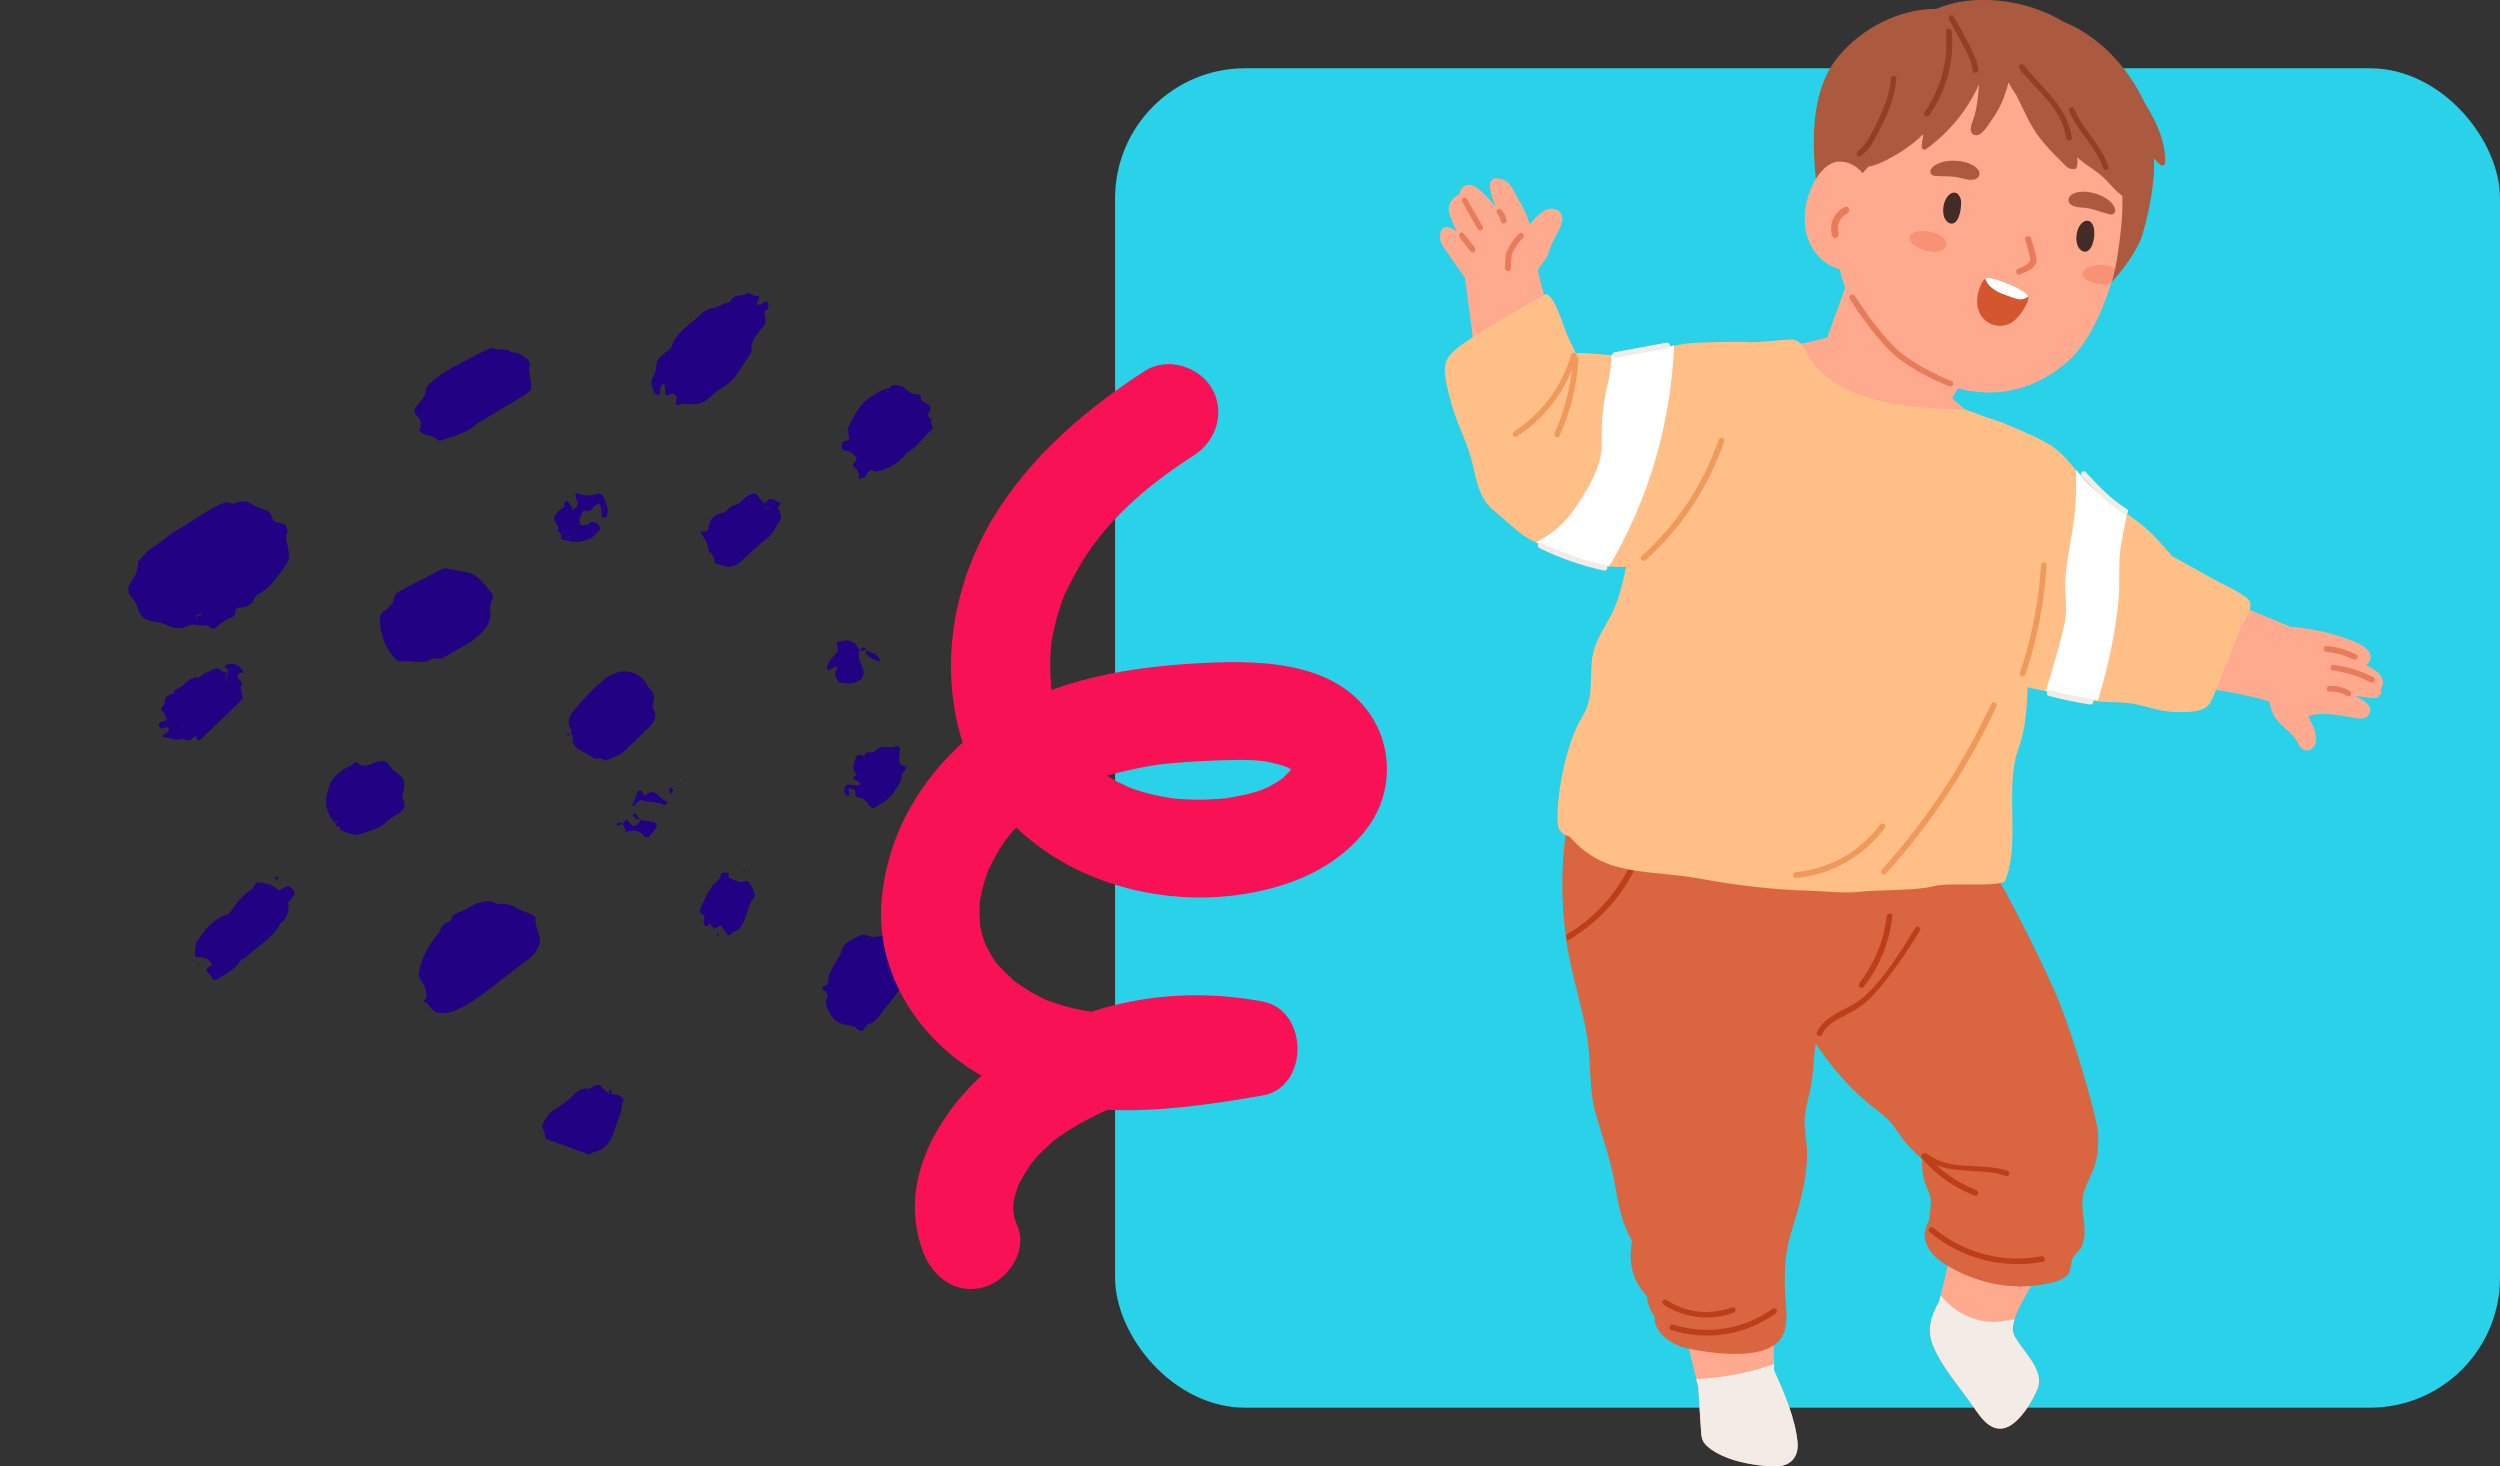 <svg width="769" height="451" viewBox="0 0 769 451" fill="none" xmlns="http://www.w3.org/2000/svg">
<rect x="0" y="0" width="769" height="451" fill="#333333" stroke="none"/>
<path d="M168.937 350.682L169.597 350.922C169.457 350.622 169.237 350.542 169.237 350.542C169.237 350.542 169.157 350.762 168.937 350.682Z" fill="#220183"/>
<path d="M181.643 335.608C181.423 335.528 181.283 335.228 181.283 335.228C181.203 335.448 181.043 335.888 181.643 335.608Z" fill="#220183"/>
<path d="M187.986 336.667C187.766 336.587 187.766 336.587 187.986 336.667C187.766 336.587 187.326 336.427 187.106 336.347C187.166 336.868 187.386 336.948 187.986 336.667Z" fill="#220183"/>
<path d="M315.991 244.352C315.771 244.272 315.691 244.492 315.391 244.633C315.611 244.713 315.831 244.793 316.051 244.873C316.271 244.953 316.571 244.812 316.651 244.592C316.431 244.512 316.291 244.212 315.991 244.352Z" fill="#220183"/>
<path d="M323.274 246.252L323.575 246.112L323.354 246.032L323.274 246.252Z" fill="#220183"/>
<path d="M321.754 247.694C321.974 247.774 322.114 248.074 322.114 248.074C322.194 247.854 322.354 247.413 321.754 247.694Z" fill="#220183"/>
<path d="M346.048 130.14C346.048 130.14 345.968 130.36 345.748 130.28C345.968 130.36 346.268 130.22 346.048 130.14Z" fill="#220183"/>
<path d="M352.289 217.165L352.509 217.245C352.589 217.024 352.589 217.024 352.669 216.804C352.449 216.724 352.449 216.724 352.229 216.644C352.369 216.944 352.289 217.165 352.289 217.165Z" fill="#220183"/>
<path d="M330.74 142.773C330.66 142.993 330.8 143.293 330.72 143.513L331.02 143.373C331.101 143.153 330.96 142.853 331.04 142.633L330.74 142.773Z" fill="#220183"/>
<path d="M324.295 244.13L324.215 244.351C324.215 244.351 324.435 244.431 324.655 244.511C324.735 244.29 324.735 244.29 324.815 244.07C324.515 244.21 324.515 244.21 324.295 244.13Z" fill="#220183"/>
<path d="M313.928 320.63C314.148 320.71 313.848 320.85 313.928 320.63C314.148 320.71 314.148 320.71 313.928 320.63Z" fill="#220183"/>
<path d="M218.322 283.381L218.102 283.301C218.322 283.381 218.322 283.381 218.322 283.381C218.542 283.461 218.542 283.461 218.322 283.381Z" fill="#220183"/>
<path d="M321.295 171.496C321.515 171.576 321.735 171.656 321.955 171.736C321.815 171.436 321.895 171.216 321.755 170.916C321.535 170.836 321.315 170.756 321.095 170.676C321.235 170.976 321.075 171.416 321.295 171.496Z" fill="#220183"/>
<path d="M235.434 154.741C235.273 155.181 235.113 155.622 235.253 155.922C235.173 156.142 235.534 156.522 235.834 156.382C236.054 156.462 236.354 156.322 236.434 156.102C236.514 155.881 236.454 155.361 236.454 155.361C236.234 155.281 235.794 155.121 235.434 154.741Z" fill="#220183"/>
<path d="M260.345 197.948C259.905 197.788 259.684 197.708 259.244 197.548C259.384 197.849 259.524 198.149 259.664 198.449C259.664 198.449 260.185 198.389 260.485 198.249L260.345 197.948Z" fill="#220183"/>
<path d="M320.035 168.795C320.255 168.875 320.775 168.814 320.855 168.594C321.235 168.234 321.315 168.014 321.475 167.573C320.955 167.633 320.655 167.774 320.355 167.914C319.834 167.974 319.594 168.635 320.035 168.795Z" fill="#220183"/>
<path d="M272.893 120.247L273.113 120.327C272.893 120.247 272.973 120.027 272.753 119.947C272.893 120.247 272.893 120.247 272.893 120.247Z" fill="#220183"/>
<path d="M225.586 286.022L225.366 285.942C225.586 286.022 225.586 286.022 225.586 286.022C225.806 286.102 225.806 286.102 225.586 286.022Z" fill="#220183"/>
<path d="M358.433 200.951L358.212 200.871L358.353 201.171L358.433 200.951Z" fill="#220183"/>
<path d="M176.545 162.498C176.104 162.338 175.584 162.399 175.284 162.539C174.524 163.259 173.983 164.06 173.143 165.001C174.464 165.481 175.584 165.141 176.565 164.5C176.865 164.36 176.885 163.619 177.045 163.179C176.905 162.879 176.765 162.578 176.545 162.498Z" fill="#220183"/>
<path d="M368.816 274.524L368.736 274.745C368.736 274.745 369.036 274.604 368.816 274.524Z" fill="#220183"/>
<path d="M369.336 274.464C369.556 274.544 369.776 274.624 370.217 274.784C370.297 274.564 370.377 274.344 370.457 274.124C370.157 274.264 369.636 274.324 369.336 274.464Z" fill="#220183"/>
<path d="M356.952 203.653C357.172 203.733 357.472 203.593 357.772 203.453C357.632 203.153 357.792 202.713 357.572 202.633C357.352 202.553 356.912 202.392 356.832 202.613C356.231 202.893 356.432 203.714 356.952 203.653Z" fill="#220183"/>
<path d="M104.087 252.821C103.647 252.661 103.347 252.801 103.327 253.542C103.467 253.842 103.387 254.062 103.527 254.362C103.827 254.222 104.207 253.862 104.507 253.722C104.587 253.501 104.307 252.901 104.087 252.821Z" fill="#220183"/>
<path d="M55.704 222.768L55.624 222.988C55.624 222.988 55.844 223.068 56.064 223.148C56.144 222.928 56.224 222.708 56.004 222.628C55.924 222.848 55.924 222.848 55.704 222.768Z" fill="#220183"/>
<path d="M71.192 206.212C71.412 206.292 71.492 206.072 71.793 205.932C71.572 205.852 71.432 205.552 71.132 205.692C70.912 205.612 70.752 206.052 70.452 206.193C70.672 206.273 70.892 206.353 71.192 206.212Z" fill="#220183"/>
<path d="M70.132 207.073C69.811 207.954 69.271 208.755 69.912 209.735C69.912 209.735 70.132 209.815 70.352 209.895C70.572 209.975 70.872 209.835 70.872 209.835C70.752 208.794 70.852 207.834 70.132 207.073Z" fill="#220183"/>
<path d="M116.874 234.785L117.094 234.865C117.094 234.865 116.954 234.565 116.874 234.785Z" fill="#220183"/>
<path d="M235.255 95.596L235.035 95.516C235.035 95.516 235.035 95.516 235.255 95.596Z" fill="#220183"/>
<path d="M53.684 212.561C53.603 212.781 53.443 213.221 53.363 213.441C54.184 213.241 54.264 213.021 53.684 212.561Z" fill="#220183"/>
<path d="M62.808 190.202C62.528 189.602 62.248 189.001 61.948 189.141C61.428 189.202 60.828 189.482 60.447 189.842C60.067 190.203 60.707 191.183 61.228 191.123C61.608 190.763 62.208 190.482 62.808 190.202Z" fill="#220183"/>
<path d="M67.631 189.961C67.631 189.961 67.551 190.181 67.331 190.101C67.631 189.961 67.631 189.961 67.631 189.961Z" fill="#220183"/>
<path d="M352.566 387.773L352.786 387.853C352.786 387.853 352.786 387.853 352.566 387.773Z" fill="#220183"/>
<path d="M349.904 390.295C350.124 390.375 350.044 390.596 350.264 390.676C350.484 390.756 351.005 390.696 351.085 390.475C351.165 390.255 351.245 390.035 351.185 389.515C350.585 389.795 350.284 389.935 349.904 390.295Z" fill="#220183"/>
<path d="M344.121 390.437C344.041 390.657 343.821 390.577 343.741 390.797C343.801 391.317 343.801 391.317 344.181 390.957C344.181 390.957 344.261 390.737 344.341 390.517C344.562 390.597 344.341 390.517 344.121 390.437Z" fill="#220183"/>
<path d="M64.949 193.224C65.09 193.524 65.91 193.324 66.21 193.184C67.731 191.742 69.392 190.601 71.413 189.84C71.713 189.7 72.393 189.199 72.333 188.679C72.233 186.898 73.494 186.857 74.754 186.817C76.095 186.557 77.596 185.856 78.156 184.315C78.476 183.434 79.237 182.713 80.137 182.293C82.918 180.811 84.619 178.189 86.46 175.866C87.381 174.705 88.081 173.464 88.781 172.223C88.882 171.263 88.982 170.302 88.782 169.481C88.541 167.4 87.481 165.518 88.502 163.397C88.582 163.177 88.302 162.576 88.021 161.976C87.321 160.475 85.6 161.096 84.58 160.475C83.339 159.775 83.839 157.713 82.079 157.073C81.638 156.913 81.198 156.753 80.758 156.593C79.657 156.193 78.557 155.793 77.757 155.253C76.156 154.172 74.535 153.832 72.734 154.673C72.134 154.954 71.393 154.934 70.953 154.774C69.633 154.294 68.732 154.714 67.832 155.135C63.109 157.157 59.167 160.46 54.505 163.003C52.024 164.345 49.663 166.727 47.101 168.289C45.52 169.21 44.22 170.731 42.919 172.252C42.699 172.172 42.539 172.613 42.459 172.833C42.539 175.355 41.518 177.477 40.058 179.438C39.057 180.82 39.377 182.681 40.318 183.521C41.618 184.742 42.098 186.163 42.579 187.584C43.119 189.525 44.499 190.526 46.34 190.946C47.221 191.266 48.181 191.366 49.142 191.466C50.022 191.786 50.903 192.106 51.783 192.426C53.684 193.366 55.605 193.566 57.706 192.585C58.306 192.304 59.427 191.964 59.867 192.124C61.628 192.764 63.509 191.703 64.949 193.224ZM67.631 189.961C67.631 189.961 67.551 190.181 67.331 190.101C67.631 189.961 67.631 189.961 67.631 189.961ZM60.307 189.542C60.687 189.182 61.288 188.901 61.808 188.841C62.028 188.921 62.308 189.522 62.668 189.902C62.068 190.182 61.388 190.683 60.867 190.743C60.787 190.963 60.147 189.982 60.307 189.542Z" fill="#220183"/>
<path d="M164.716 282.091C163.416 280.87 161.495 280.67 160.034 279.89C157.993 278.65 156.092 277.709 153.711 278.09C153.191 278.15 152.75 277.99 152.31 277.83C150.709 276.75 149.289 277.23 147.648 277.631C145.487 278.092 143.666 279.673 141.645 280.434C140.224 280.915 139.024 281.476 138.683 283.097C137.183 283.798 135.902 284.579 135.262 286.34C134.861 287.441 133.881 288.082 133.261 289.102C131.34 291.645 130.079 294.427 129.178 297.59C128.618 299.131 128.578 300.612 129.799 302.053C131.019 303.494 131.119 305.275 131.219 307.056C131.359 307.357 129.498 307.677 130.959 308.457C131.399 308.618 131.759 308.998 132.12 309.378C133.6 312.16 135.981 311.779 138.363 311.398C139.183 311.198 140.083 310.777 140.984 310.357C145.106 308.615 148.368 305.812 151.769 303.309C155.551 300.447 159.113 297.504 162.815 294.861C164.176 293.86 164.796 292.839 165.656 291.158C165.897 290.497 166.217 289.616 166.097 288.576C165.556 286.634 164.576 284.533 164.716 282.091Z" fill="#220183"/>
<path d="M151.432 184.28C151.672 183.619 151.692 182.879 151.332 182.499C149.171 180.217 147.55 177.135 144.168 176.155C141.807 175.795 139.526 175.215 137.165 174.856C136.725 174.696 136.125 174.976 135.824 175.116C131.462 177.519 126.96 179.621 122.598 182.024C121.998 182.304 121.537 182.885 121.377 183.325C121.097 185.467 119.876 186.768 118.216 187.909C117.535 188.41 116.775 189.13 116.815 190.391C116.995 194.695 118.075 198.577 120.877 201.839C121.597 202.6 122.457 203.66 123.798 203.4C126.919 203.039 130.061 204.679 133.082 202.537C133.903 202.337 135.664 202.977 136.424 202.256C139.966 200.054 143.788 198.452 147.049 195.649C149.331 193.487 151.312 191.465 150.811 188.043C150.551 186.702 151.032 185.381 151.432 184.28Z" fill="#220183"/>
<path d="M200.998 115.798C199.917 117.4 200.557 118.38 200.817 119.721C201.017 120.542 201.658 121.523 202.178 121.462C203.659 121.502 202.738 119.921 203.199 119.341C203.279 119.12 203.439 118.68 203.519 118.46C203.599 118.24 203.899 118.1 203.899 118.1C204.119 118.18 204.559 118.34 204.479 118.56C204.539 119.08 204.519 119.821 204.579 120.341C204.619 121.602 204.759 121.902 205.96 121.342C206.56 121.061 206.94 120.701 207.441 121.381C207.801 121.762 208.461 122.002 208.141 122.882C207.421 124.864 208.381 124.964 209.662 124.183C214.684 124.762 216.405 124.142 219.446 121.259C220.207 120.538 221.187 119.897 222.168 119.257C226.53 116.854 228.211 112.23 231.052 108.527C231.132 108.307 231.132 108.307 231.213 108.087C230.692 105.405 232.373 103.523 233.834 101.561C234.374 100.76 235.355 100.12 235.455 99.159C235.555 98.198 235.215 97.078 235.095 96.037C235.175 95.817 235.175 95.817 235.255 95.596C235.775 95.536 236.455 95.036 236.395 94.515C236.335 93.995 236.135 93.174 236.075 92.654C235.775 92.794 235.555 92.714 235.255 92.854C234.955 92.994 234.574 93.355 233.974 93.635C233.674 93.775 233.234 93.615 232.714 93.675C232.794 93.455 232.654 93.155 233.034 92.795C233.194 92.354 233.574 91.994 233.514 91.474C233.594 91.253 233.374 91.173 233.234 90.873C231.873 91.874 230.973 89.553 229.692 90.334C228.111 91.254 225.69 90.374 224.67 92.496C224.43 93.157 223.169 93.197 222.569 93.477C221.668 93.898 221.068 94.178 220.167 94.599C218.607 94.779 216.886 95.4 215.745 96.481C212.544 99.804 208.041 101.907 206.581 106.61C206.5 106.831 206.5 106.831 206.42 107.051C204.98 108.272 203.399 109.193 202.398 110.574C201.618 112.035 201.998 114.417 200.998 115.798ZM235.255 95.596L235.035 95.516C235.035 95.516 235.035 95.516 235.255 95.596ZM220.307 94.899L220.528 94.979C220.448 95.199 220.227 95.119 220.307 94.899Z" fill="#220183"/>
<path d="M128.142 127.702C129.222 128.843 129.863 129.823 129.222 131.585C128.822 132.686 129.762 133.526 131.163 133.786C132.564 134.046 133.664 134.446 134.605 135.286C134.745 135.587 135.485 135.606 135.785 135.466C139.527 134.084 143.549 133.303 146.591 130.42C147.351 129.7 148.171 129.499 149.152 128.859C153.294 126.376 157.436 123.893 161.578 121.41C162.259 120.91 162.719 120.329 163.319 120.049C163.419 119.088 163.359 118.568 163.379 117.827C163.199 116.266 162.579 114.545 162.839 113.144C163.259 111.303 162.539 110.542 161.298 109.842C160.138 108.921 158.897 108.221 157.336 108.402C155.896 106.881 153.495 108.002 151.814 107.142C151.374 106.982 150.553 107.182 149.953 107.462C144.39 110.426 138.547 112.789 133.625 116.733C132.184 117.954 130.903 118.735 130.843 120.956C130.903 121.477 130.223 121.977 129.983 122.638C129.442 123.438 128.682 124.159 128.142 124.96C127.381 125.681 127.201 126.861 128.142 127.702Z" fill="#220183"/>
<path d="M277.231 296.82C276.871 296.439 276.37 295.759 276.31 295.239C275.87 292.336 273.389 290.936 272.128 288.234C271.988 287.934 271.328 287.694 271.028 287.834C269.607 288.315 268.347 288.355 266.806 287.795C266.146 287.555 265.485 287.315 264.885 287.595C262.704 288.796 259.722 289.458 258.982 292.18C258.562 294.021 257.341 295.322 256.561 296.784C255.78 298.245 254.7 299.846 254.8 301.628C254.92 302.668 254.019 303.089 253.419 303.369C252.819 303.65 252.799 304.39 253.239 304.55C254.259 305.17 254.98 305.931 254.279 307.172C253.639 308.933 254.499 309.994 255.2 311.495C256.18 313.596 257.561 314.597 259.842 315.177C261.243 315.437 262.723 315.476 263.804 316.617C264.744 317.458 265.565 317.257 265.965 316.156C266.125 315.716 266.505 315.356 266.805 315.215C269.046 314.535 270.427 312.793 271.668 310.751C272.128 310.171 272.808 309.67 273.349 308.869C274.889 306.687 276.87 304.666 277.831 302.023C278.691 300.342 278.812 298.641 277.231 296.82Z" fill="#220183"/>
<path d="M175.643 225.986C175.723 225.766 175.723 225.766 175.643 225.986V225.986Z" fill="#220183"/>
<path d="M200.875 216.214C201.516 214.453 201.256 213.112 199.955 211.891C199.155 211.351 199.035 210.31 198.314 209.55C195.733 206.368 191.971 205.748 188.369 207.43C187.469 207.85 186.568 208.271 185.808 208.992C182.546 211.794 179.425 214.897 176.663 218.381C175.283 220.122 174.042 222.164 175.683 224.505C175.823 224.806 175.583 225.466 175.723 225.766C175.863 226.066 176.083 226.146 176.223 226.447C175.723 228.508 176.803 229.649 178.404 230.729C180.085 231.59 181.686 232.67 183.366 233.531C183.967 233.25 184.487 233.19 185.147 233.43C185.587 233.59 186.168 234.05 186.468 233.91C188.569 232.929 190.73 232.468 192.331 230.807C194.692 228.424 197.273 226.122 199.635 223.74C201.155 222.299 202.016 220.617 201.255 218.596C200.535 217.835 200.635 216.875 200.875 216.214Z" fill="#220183"/>
<path d="M264.828 147.229C265.428 146.949 266.029 146.669 266.409 146.308C267.109 145.067 267.509 143.966 269.33 145.127C270.451 144.786 271.491 144.666 272.692 144.105C275.313 143.064 277.434 141.342 278.975 139.16C282.197 137.839 283.698 134.396 286.419 132.394C287.099 131.893 286.819 131.293 286.539 130.693C286.259 130.092 286.499 129.432 286.439 128.911C285.859 128.451 285.198 128.211 285.599 127.11C286.539 125.208 286.539 125.208 284.938 124.128C284.358 123.668 283.478 123.348 283.198 122.747C283.058 122.447 283.678 121.426 282.717 121.326C280.636 121.567 279.336 120.346 277.815 119.045C277.235 118.585 275.974 118.626 275.314 118.386C274.353 118.286 273.893 118.866 273.433 119.447C271.352 119.687 269.911 120.908 268.03 121.97C264.188 124.312 262.828 128.055 260.806 131.558C260.646 131.999 260.846 132.819 260.906 133.34C261.447 135.281 261.447 135.281 259.206 135.962C259.126 136.182 259.126 136.182 259.045 136.402C258.845 138.324 258.845 138.324 260.686 138.744C261.647 138.844 262.367 139.604 263.087 140.365C263.808 141.125 263.728 141.345 262.507 142.646C262.427 142.867 262.267 143.307 262.267 143.307C263.507 144.007 264.068 145.208 264.328 146.549C263.868 147.129 264.528 147.369 264.828 147.229ZM272.893 120.247L272.973 120.027C273.193 120.107 273.113 120.327 273.333 120.407C273.033 120.548 272.813 120.468 272.893 120.247Z" fill="#220183"/>
<path d="M285.999 128.751C286.219 128.831 286.219 128.831 285.999 128.751V128.751Z" fill="#220183"/>
<path d="M258.525 136.462C258.825 136.322 258.825 136.322 258.525 136.462V136.462Z" fill="#220183"/>
<path d="M90.28 275.721C90.9 274.7 90.48 273.799 89.68 273.259C89.18 272.579 88.219 272.479 87.539 272.979C86.938 273.26 86.338 273.54 85.438 273.961C85.237 273.14 84.577 272.9 83.697 272.58C83.477 272.5 83.197 271.899 82.896 272.04C81.716 271.86 80.395 271.38 79.135 271.42C78.614 271.48 78.214 272.581 77.754 273.162C77.674 273.382 77.674 273.382 77.374 273.522C74.732 275.304 72.591 277.766 70.81 280.609C70.65 281.049 69.75 281.469 69.23 281.53C65.188 283.051 62.806 286.174 60.565 289.597C59.945 290.618 60.045 292.4 60.005 293.881C59.925 294.101 60.365 294.261 60.585 294.341C61.325 294.361 61.766 294.521 62.286 294.461C62.946 294.701 63.386 294.861 63.827 295.021C64.407 295.481 64.767 295.861 65.047 296.462C65.467 297.362 64.287 297.182 63.827 297.763C63.746 297.983 63.366 298.343 63.506 298.644C63.786 299.244 64.447 299.484 64.727 300.084C65.087 300.465 65.287 301.285 65.727 301.445C66.168 301.605 67.068 301.185 67.448 300.824C69.629 299.623 71.59 298.342 73.191 296.68C73.651 296.1 73.832 294.919 75.092 294.878C78.894 291.275 83.776 288.812 86.278 283.988C88.399 282.266 89.119 280.285 88.599 277.603C89.439 276.662 89.9 276.081 90.28 275.721Z" fill="#220183"/>
<path d="M319.451 324.632C319.691 323.972 319.351 322.851 318.931 321.95C318.791 321.65 317.75 321.77 317.09 321.53C316.209 321.21 315.329 320.89 314.448 320.57C314.308 320.27 314.388 320.05 314.168 319.97C312.928 319.269 311.387 321.451 310.246 319.79C310.246 319.79 309.646 320.071 309.566 320.291C308.806 321.011 308.125 321.512 308.165 322.773C308.225 323.293 307.485 323.273 307.125 322.893C306.625 322.213 306.645 321.472 305.724 322.633C303.943 325.476 302.602 328.478 301.182 331.701C300.781 332.802 300.461 333.683 300.061 334.784C299.421 336.545 300.261 338.346 300.141 340.048C300.001 342.489 300.921 344.07 302.662 345.451C303.242 345.911 303.743 346.592 304.243 347.272C304.603 347.652 304.963 348.033 305.483 347.972C307.484 347.952 309.545 348.452 311.646 347.471C312.547 347.05 313.227 346.55 314.128 346.129C315.769 345.729 316.909 344.648 317.91 343.266C318.53 342.245 319.23 341.004 320.071 340.064C321.672 338.402 321.652 336.4 320.731 334.819C318.97 331.437 318.09 328.375 319.451 324.632ZM313.928 320.63C314.148 320.71 314.148 320.71 313.928 320.63C314.148 320.71 313.848 320.85 313.928 320.63Z" fill="#220183"/>
<path d="M123.697 245.492C124.037 243.87 124.457 242.029 124.277 240.468C124.037 238.386 121.456 237.946 120.536 236.365C120.035 235.685 119.535 235.004 118.955 234.544C118.375 234.084 116.974 233.824 116.814 234.264C114.293 234.345 112.372 236.887 109.77 234.446C109.55 234.366 109.25 234.506 108.95 234.646C108.27 235.147 107.809 235.727 106.989 235.928C103.907 237.549 101.626 239.712 100.866 243.174C100.786 243.394 100.926 243.695 100.706 243.615C99.705 247.738 100.646 251.32 104.487 254.462C104.407 254.682 104.547 254.982 104.908 255.363C106.008 255.763 107.029 256.383 108.209 256.563C108.869 256.803 109.83 256.903 110.43 256.623C113.192 255.881 115.953 255.14 118.374 253.278C119.435 252.418 120.275 251.477 121.476 250.916C123.657 249.715 125.318 248.574 123.917 245.572C123.537 245.932 123.617 245.712 123.697 245.492ZM103.387 254.062C103.247 253.762 103.327 253.542 103.187 253.241C103.127 252.721 103.507 252.361 103.947 252.521C104.167 252.601 104.447 253.201 104.227 253.121C104.207 253.862 103.907 254.002 103.387 254.062Z" fill="#220183"/>
<path d="M99.885 243.815C100.185 243.675 100.185 243.675 99.885 243.815V243.815Z" fill="#220183"/>
<path d="M184.484 353.841C186.445 352.56 187.966 351.118 188.626 348.616C189.267 346.855 189.907 345.093 190.627 343.112C191.028 342.011 191.208 340.83 191.308 339.869C191.328 339.129 192.308 338.488 191.368 337.647C190.788 337.187 190.207 336.727 189.247 336.627C188.727 336.687 188.286 336.527 187.846 336.367C187.466 336.728 187.026 336.567 186.966 336.047C186.165 335.507 185.585 335.047 185.085 334.366C184.445 333.386 183.844 333.666 183.024 333.866C182.424 334.147 181.743 334.647 181.143 334.927C179.302 334.507 177.721 335.428 176.501 336.73C174.9 338.391 173.159 339.753 171.278 340.814C169.397 341.875 168.096 343.396 167.156 345.298C166.696 345.879 166.676 346.619 167.096 347.52C167.516 348.42 167.716 349.241 167.836 350.282L168.717 350.602L169.017 350.462C169.017 350.462 169.237 350.542 169.377 350.842L181.263 355.163C181.563 355.022 181.643 354.802 181.943 354.662C182.843 354.242 183.884 354.121 184.484 353.841ZM181.283 335.228C181.503 335.308 181.643 335.608 181.643 335.608C181.043 335.888 181.203 335.448 181.283 335.228Z" fill="#220183"/>
<path d="M186.966 336.047C186.886 336.267 186.886 336.267 186.966 336.047C187.106 336.347 187.106 336.347 186.966 336.047Z" fill="#220183"/>
<path d="M347.849 143.01C348.209 140.648 349.229 138.526 350.03 136.324C350.59 134.783 350.25 133.662 349.55 132.161C348.769 130.88 347.669 130.48 346.568 130.08C346.648 129.86 346.728 129.64 346.668 129.119C346.909 128.459 347.449 127.658 346.048 127.398C345.308 127.378 344.427 127.058 343.847 126.598C342.907 125.758 341.866 125.878 341.186 126.378C338.264 127.56 335.263 128.961 334.282 132.344C333.722 133.886 332.942 135.347 331.801 136.428C331.421 136.788 331.101 137.669 331.161 138.189C331.501 139.31 330.82 139.811 330.5 140.691C329.94 142.233 329.6 143.854 329.34 145.255C329.18 145.695 329.24 146.216 329.6 146.596C332.341 149.337 334.862 151.999 339.304 152.118C340.265 152.218 341.085 152.018 341.846 151.297C343.526 149.415 345.207 147.534 346.748 145.352C347.208 144.771 347.749 143.97 347.849 143.01ZM330.72 143.513C330.8 143.293 330.66 142.993 330.74 142.773L331.04 142.633C330.96 142.853 331.101 143.153 331.02 143.373C331.161 143.673 330.94 143.593 330.72 143.513Z" fill="#220183"/>
<path d="M74.254 210.815C74.954 209.574 73.333 209.234 73.133 208.414C73.013 207.373 73.393 207.013 74.734 206.752L74.954 206.832C73.173 204.191 72.073 203.79 69.311 204.532C69.311 204.532 69.071 205.192 69.291 205.272C69.651 205.652 69.871 205.732 70.232 206.113C70.152 206.333 69.992 206.773 69.912 206.993C69.251 206.753 68.731 206.813 68.151 206.353C67.43 205.593 66.55 205.273 65.269 206.053C64.589 206.554 63.769 206.754 63.168 207.035C62.268 207.455 61.648 208.476 60.687 208.376C58.906 208.477 57.846 209.337 56.705 210.418C55.865 211.359 54.744 211.7 53.463 212.481C54.044 212.941 53.883 213.381 53.143 213.361C51.943 213.922 50.382 214.103 50.702 215.964C50.762 216.484 50.302 217.065 49.842 217.645C49.381 218.226 49.521 218.526 50.322 219.066C50.762 219.226 50.662 220.187 51.022 220.567C51.662 221.548 51.362 221.688 50.322 221.808C49.061 221.849 48.661 222.95 48.941 223.55C49.441 224.23 49.961 224.17 50.562 223.89C50.862 223.75 51.162 223.61 51.382 223.69C51.602 223.77 52.042 223.93 51.962 224.15C52.102 224.45 51.802 224.59 51.642 225.03C51.562 225.251 51.342 225.171 51.262 225.391C50.882 225.751 50.061 225.952 49.981 226.172C49.881 227.132 50.782 226.712 51.222 226.872C52.403 227.052 53.503 227.452 54.904 227.712C55.664 226.991 56.544 227.311 57.425 227.631C58.305 227.951 58.986 227.451 59.446 226.87C59.606 226.43 60.206 226.15 60.406 226.97C60.606 227.791 61.047 227.951 61.727 227.45C61.807 227.23 62.027 227.31 62.107 227.09C66.289 223.126 70.472 219.162 74.433 215.118C74.734 214.978 74.754 214.238 74.394 213.858C74.654 212.456 73.633 211.836 74.254 210.815ZM55.764 223.288L55.844 223.068C56.064 223.148 56.064 223.148 56.364 223.008C56.285 223.228 56.205 223.448 56.425 223.528C55.984 223.368 55.764 223.288 55.764 223.288ZM71.793 205.932C71.492 206.072 71.412 206.292 71.192 206.212C70.972 206.132 70.752 206.052 70.532 205.972C70.832 205.832 70.912 205.612 71.212 205.472C71.352 205.772 71.572 205.852 71.793 205.932ZM70.132 209.815C69.912 209.735 69.911 209.735 69.691 209.655C69.051 208.675 69.591 207.874 69.912 206.993C70.632 207.754 70.532 208.714 70.432 209.675C70.652 209.755 70.352 209.895 70.132 209.815Z" fill="#220183"/>
<path d="M53.684 212.561C53.764 212.341 53.764 212.341 53.684 212.561V212.561Z" fill="#220183"/>
<path d="M303.206 180.126C303.346 180.427 303.186 180.867 303.246 181.387C303.826 181.848 304.787 181.947 303.866 183.109C303.786 183.329 303.566 183.249 303.486 183.469C302.806 183.969 302.205 184.25 301.745 184.83C302.245 185.511 302.826 185.971 303.326 186.651C303.686 187.032 304.046 187.412 304.487 187.572C304.487 187.572 305.087 187.291 305.167 187.071C305.407 186.411 305.127 185.81 305.947 185.61C306.768 185.41 307.588 185.209 308.188 184.929C308.489 184.789 308.849 185.169 309.069 185.249C309.209 185.549 309.349 185.85 309.269 186.07C308.809 186.65 308.348 187.231 307.808 188.031C307.728 188.252 307.648 188.472 307.788 188.772C307.788 188.772 308.008 188.852 308.228 188.932C312.49 187.49 316.472 185.448 318.153 180.824C318.313 180.384 318.614 180.243 318.994 179.883C320.174 177.321 322.175 174.558 322.316 172.117C323.996 170.235 323.876 169.194 321.915 167.733C321.435 166.312 320.735 164.811 320.035 163.31C319.755 162.71 319.014 162.69 318.694 163.571C318.454 164.231 317.794 163.991 317.734 163.471C317.333 161.83 316.073 161.87 315.172 162.291C312.911 163.712 310.29 164.753 308.669 167.156C307.128 169.338 305.948 171.9 304.267 173.781C302.366 175.583 301.565 177.785 303.206 180.126ZM321.755 170.916C321.975 170.996 321.815 171.436 321.955 171.736C321.735 171.656 321.515 171.576 321.295 171.496C321.075 171.416 321.155 171.196 321.015 170.896C321.235 170.976 321.755 170.916 321.755 170.916ZM320.135 167.834C320.435 167.694 320.955 167.633 321.255 167.493C321.095 167.934 321.015 168.154 320.635 168.514C320.555 168.734 320.035 168.795 319.814 168.715C319.594 168.634 319.834 167.974 320.135 167.834Z" fill="#220183"/>
<path d="M303.166 181.608C303.246 181.387 303.246 181.387 303.166 181.608C303.026 181.307 303.026 181.307 303.166 181.608Z" fill="#220183"/>
<path d="M356.089 293.081C357.03 293.921 357.59 295.122 357.93 296.243C358.07 296.543 358.731 296.783 359.031 296.643C360.091 295.782 361.132 295.662 362.312 295.842C364.153 296.262 365.614 294.3 367.375 294.94C368.135 294.219 368.816 293.719 369.136 292.838C370.416 289.315 371.557 285.492 372.398 281.809C372.638 281.149 372.137 280.468 372.077 279.948C372.017 279.428 372.178 278.987 372.338 278.547C373.038 277.306 372.458 276.845 371.437 276.225C370.777 275.985 369.977 275.445 369.997 274.704C369.776 274.624 369.556 274.544 369.116 274.384C369.416 274.244 369.796 273.884 370.097 273.744C369.957 273.443 369.757 272.623 369.536 272.543C368.876 272.303 367.756 272.643 367.175 272.183C365.735 270.662 364.454 271.443 363.173 272.224C360.392 273.706 358.191 275.647 357.07 278.73C356.27 280.932 355.389 283.354 354.369 285.476C353.468 288.638 353.848 291.02 356.089 293.081Z" fill="#220183"/>
<path d="M239.175 156.101C240.016 155.16 240.396 154.8 239.736 154.56C239.075 154.32 238.275 153.78 237.615 153.54C236.514 153.139 235.974 153.94 235.434 154.741C234.773 154.501 234.193 154.041 233.693 153.36C232.992 151.859 231.892 151.459 230.611 152.24C230.011 152.52 229.11 152.941 228.65 153.521C227.73 154.682 226.829 155.103 225.409 155.583C224.068 155.844 223.728 157.465 222.387 157.726C219.706 158.247 218.185 159.688 217.885 162.57C217.865 163.311 217.044 163.511 216.304 163.491C215.564 163.471 215.123 163.311 215.764 164.292C217.264 166.333 217.545 166.934 218.065 169.616C219.225 170.536 219.786 171.737 219.966 173.298C219.886 173.518 221.146 173.478 221.806 173.718C224.288 175.118 226.389 174.137 228.29 172.336C230.871 170.033 233.232 167.651 235.954 165.649C238.075 163.927 238.955 161.505 240.196 159.463C240.356 159.023 240.156 158.203 239.876 157.602C239.816 157.082 239.455 156.702 239.175 156.101ZM235.754 156.602C235.534 156.522 235.173 156.142 235.173 156.142C235.113 155.622 235.193 155.401 235.353 154.961C235.794 155.121 236.234 155.281 236.374 155.581C236.594 155.661 236.654 156.182 236.354 156.322C236.494 156.622 235.974 156.682 235.754 156.602ZM239.035 155.801L238.815 155.721C238.895 155.501 239.035 155.801 239.035 155.801Z" fill="#220183"/>
<path d="M353.57 199.931C352.31 199.972 351.849 200.552 351.529 201.433C350.489 204.295 349.228 207.078 347.967 209.86C347.727 210.52 347.407 211.401 347.607 212.222C348.007 213.863 348.407 215.504 347.987 217.346C347.747 218.006 348.647 217.586 349.088 217.746C349.528 217.906 350.188 218.146 350.328 218.446C350.888 219.647 351.169 220.247 352.669 219.546C354.47 218.705 356.611 218.985 358.212 220.066C359.152 220.906 359.833 220.405 360.593 219.685C360.973 219.324 361.654 218.824 362.034 218.464C363.875 216.141 365.056 213.579 363.215 210.417C362.074 208.756 362.054 206.755 362.254 204.833C362.515 203.432 362.775 202.031 362.815 200.55C362.855 199.069 362.755 197.287 362.575 195.726C362.595 194.986 361.934 194.746 361.274 194.506C360.094 194.326 359.293 193.786 358.193 193.385C357.132 194.246 357.832 195.747 357.212 196.768C357.432 196.848 357.652 196.928 358.092 197.088C358.533 197.248 358.893 197.629 359.253 198.009C358.873 198.369 358.713 198.809 358.413 198.95C356.772 199.35 355.131 199.751 353.57 199.931ZM352.729 217.325L352.509 217.245C352.509 217.245 352.589 217.024 352.369 216.944C352.589 217.024 352.589 217.024 352.809 217.104C352.809 217.104 352.809 217.104 352.729 217.325ZM357.552 203.373C357.252 203.513 356.952 203.653 356.732 203.573C356.291 203.413 356.011 202.813 356.612 202.533C356.912 202.392 357.212 202.252 357.352 202.553C357.792 202.713 357.632 203.153 357.552 203.373Z" fill="#220183"/>
<path d="M327.236 239.466C327.397 239.026 327.196 238.205 327.136 237.685C326.816 235.824 325.836 233.722 325.596 231.641C325.396 230.82 324.375 230.2 323.875 229.52C323.875 229.52 323.655 229.44 323.355 229.58C323.355 229.58 323.055 229.72 323.275 229.8C323.555 230.4 323.835 231.001 324.195 231.381C324.475 231.981 324.755 232.582 324.295 233.162C323.755 233.963 323.255 233.282 322.895 232.902C322.314 232.442 321.814 231.762 321.014 231.221C320.573 231.061 320.133 230.901 319.613 230.961C318.332 231.742 317.972 231.362 318.232 229.961C318.312 229.741 317.952 229.361 317.732 229.281C316.391 229.541 314.971 230.022 314.41 231.563C314.09 232.444 313.55 233.244 313.01 234.045C311.169 236.367 310.868 239.249 310.568 242.132C310.408 242.572 310.828 243.473 311.729 243.052C313.15 242.571 314.31 243.492 315.251 244.332C314.73 244.393 314.13 244.673 313.61 244.733C313.31 244.873 313.089 244.793 312.789 244.933L312.929 245.234C316.331 248.215 317.431 248.615 322.494 247.714C323.895 247.973 325.015 247.633 326.076 246.772C326.836 246.051 327.516 245.551 327.476 244.29C326.696 243.009 326.596 241.228 327.236 239.466ZM316.051 244.873C315.831 244.793 315.611 244.713 315.391 244.633C315.691 244.492 315.771 244.272 315.991 244.352C316.211 244.432 316.431 244.512 316.651 244.592C316.431 244.512 316.351 244.732 316.051 244.873ZM322.114 248.074C322.194 247.854 322.354 247.413 321.754 247.694C321.754 247.694 321.894 247.994 322.114 248.074ZM324.135 244.571L324.215 244.351C324.215 244.351 324.435 244.431 324.515 244.21C324.435 244.431 324.435 244.431 324.355 244.651C324.355 244.651 324.355 244.651 324.135 244.571Z" fill="#220183"/>
<path d="M277.412 238.055C278.633 236.754 279.473 235.813 277.192 235.233C276.972 235.153 276.692 234.553 276.632 234.032C276.512 232.992 276.692 231.811 276.872 230.63C276.892 229.889 276.532 229.509 275.792 229.489C275.271 229.549 274.591 230.05 273.931 229.81C270.749 229.65 270.749 229.65 268.628 231.372C268.328 231.512 267.888 231.352 267.367 231.412C266.847 231.472 266.407 231.312 266.327 231.533C266.007 232.413 265.707 232.553 264.826 232.233C264.166 231.993 263.566 232.274 263.325 232.934C262.685 234.696 261.745 236.597 263.625 238.278C263.325 238.418 263.245 238.638 262.945 238.779C262.345 239.059 262.265 239.279 262.845 239.739C263.285 239.899 263.725 240.059 264.086 240.44C264.306 240.52 264.666 240.9 264.586 241.12C264.506 241.34 264.126 241.701 263.906 241.621C262.945 241.521 261.985 241.421 261.024 241.321C260.284 241.301 259.824 241.882 259.803 242.622C259.723 242.842 259.723 242.842 259.643 243.063C259.783 243.363 259.623 243.803 259.843 243.883C260.204 244.263 260.484 244.864 260.784 244.724C261.524 244.743 261.244 244.143 261.184 243.623C261.124 243.102 260.764 242.722 261.364 242.442C261.664 242.302 262.245 242.762 262.685 242.922C262.905 243.002 262.825 243.222 263.045 243.302C263.165 244.343 262.985 245.524 264.766 245.423C265.286 245.363 265.786 246.044 266.367 246.504C266.947 246.964 267.367 247.865 267.947 248.325C268.968 248.945 269.588 247.924 270.489 247.504C271.989 246.803 273.13 245.722 274.27 244.641C275.431 242.819 277.412 240.797 277.412 238.055Z" fill="#220183"/>
<path d="M230.208 271.25C230.068 270.949 229.328 270.93 229.028 271.07C227.227 271.911 225.786 270.39 224.165 270.05C224.165 270.05 224.045 269.009 224.206 268.569C222.064 268.289 221.844 268.209 221.504 269.83C221.264 270.491 220.884 270.851 220.504 271.212C219.823 271.712 219.143 272.213 218.903 272.873C217.362 275.055 216.261 277.397 215.301 280.039C215.221 280.259 215.641 281.16 215.641 281.16C216.822 281.34 216.882 281.86 216.561 282.741C216.401 283.181 216.461 283.702 216.521 284.222C216.661 284.522 216.802 284.823 217.022 284.903C217.242 284.983 217.622 284.622 217.922 284.482C218.002 284.262 218.302 284.122 218.382 283.902C219.443 285.783 219.443 285.783 220.944 285.082C221.244 284.942 221.704 284.361 221.984 284.962C222.484 285.642 222.764 286.242 223.265 286.923C224.345 288.063 224.345 288.063 225.646 286.542C227.207 286.362 227.907 285.121 228.607 283.879C229.788 281.317 230.168 278.215 232.009 275.893C232.309 275.753 232.329 275.012 231.969 274.632C231.709 273.291 231.069 272.31 230.208 271.25ZM218.182 283.081L218.402 283.161C218.402 283.161 218.402 283.161 218.322 283.381C218.322 283.381 218.322 283.381 218.182 283.081ZM225.586 286.022C225.806 286.102 225.806 286.102 225.586 286.022L225.366 285.942C225.666 285.802 225.666 285.802 225.586 286.022Z" fill="#220183"/>
<path d="M184.609 162.937C184.609 162.937 184.689 162.717 184.549 162.417C184.288 161.076 182.828 160.296 181.707 160.636C181.407 160.776 180.947 161.357 180.427 161.417C179.906 161.477 179.086 161.677 178.646 161.517C178.285 161.137 178.085 160.316 178.326 159.656C178.646 158.775 178.966 157.894 179.506 157.094C179.586 156.874 180.687 157.274 181.207 157.214C181.507 157.073 181.807 156.933 182.187 156.573C182.488 156.433 182.428 155.912 182.728 155.772C183.108 155.412 183.708 155.131 184.309 154.851C184.589 155.452 184.869 156.052 184.929 156.572C185.129 157.393 185.109 158.133 185.089 158.874C185.009 159.094 185.669 159.334 185.969 159.194C186.189 159.274 186.57 158.914 186.65 158.694C187.45 156.492 186.39 154.611 185.549 152.809C185.129 151.909 184.249 151.589 183.348 152.009C181.707 152.41 180.367 152.67 178.606 152.03C176.845 151.39 176.765 151.61 177.305 153.552C177.585 154.152 177.865 154.752 177.625 155.413C177.465 155.853 177.085 156.214 176.705 156.574C176.024 157.074 175.964 156.554 175.904 156.034C175.624 155.433 175.264 155.053 174.764 154.373C174.264 153.692 173.883 154.053 173.563 154.933C173.483 155.154 173.763 155.754 173.463 155.894C172.403 156.755 171.122 157.536 170.562 159.077C170.001 160.618 172.423 161.499 171.562 163.18C171.482 163.4 172.282 163.94 172.563 164.541C172.623 165.061 172.603 165.802 172.603 165.802C175.104 166.462 177.305 167.262 179.926 166.221C182.307 165.84 183.168 164.158 184.609 162.937ZM176.565 164.5C175.504 165.361 174.383 165.701 173.143 165.001C173.903 164.28 174.524 163.259 175.284 162.539C175.584 162.399 176.104 162.338 176.545 162.498C176.765 162.578 177.125 162.959 177.045 163.179C176.885 163.619 176.865 164.36 176.565 164.5Z" fill="#220183"/>
<path d="M259.104 197.248C258.584 197.308 258.144 197.148 257.844 197.288C257.543 197.429 257.223 198.309 257.443 198.389C258.144 199.89 257.523 200.911 256.463 201.772C255.322 202.853 254.622 204.094 254.362 205.495C254.282 205.715 254.422 206.016 254.642 206.096C254.642 206.096 254.862 206.176 255.162 206.036C255.762 205.755 256.143 205.395 256.743 205.115C257.043 204.974 257.263 205.054 257.563 204.914C257.403 205.355 257.683 205.955 257.383 206.095C256.623 206.816 256.823 207.636 257.103 208.237C257.383 208.837 257.943 210.038 258.464 209.978C260.605 210.258 262.526 210.457 264.487 209.176C265.547 208.315 265.947 207.214 265.467 205.793C264.707 203.772 263.566 202.111 264.367 199.909C263.866 199.229 263.446 198.328 262.866 197.868C261.625 197.168 260.605 196.547 259.104 197.248ZM259.664 198.449C259.524 198.149 259.384 197.849 259.244 197.548C259.684 197.708 259.905 197.788 260.345 197.948C260.565 198.028 260.485 198.249 260.485 198.249C260.185 198.389 259.885 198.529 259.664 198.449Z" fill="#220183"/>
<path d="M200.774 252.822C199.594 252.642 198.413 252.462 197.013 252.202C196.933 252.422 196.933 252.422 196.853 252.642C195.172 254.524 194.871 254.664 193.371 252.623C192.65 251.863 192.65 251.863 191.57 253.464C191.99 254.365 192.27 254.965 192.69 255.866C194.932 255.185 196.852 255.384 198.353 257.426C198.493 257.726 199.314 257.525 199.614 257.385C200.374 256.665 200.914 255.864 201.375 255.283C202.455 253.682 202.175 253.082 200.774 252.822Z" fill="#220183"/>
<path d="M191.35 253.384C191.43 253.164 191.43 253.164 191.35 253.384V253.384Z" fill="#220183"/>
<path d="M205.017 246.636C204.216 246.096 203.196 245.476 202.475 244.715C201.255 243.274 200.214 243.395 198.854 244.396C198.093 245.116 197.893 244.296 197.613 243.695C197.333 243.095 196.372 242.995 196.132 243.656C195.572 245.197 195.092 246.518 194.311 247.979C194.612 247.839 194.832 247.919 195.132 247.779C195.972 246.838 196.673 245.597 198.133 246.377C198.573 246.537 199.094 246.477 199.534 246.637C201.015 246.677 202.936 246.877 204.176 247.577C204.396 247.657 204.696 247.517 204.997 247.377C205.297 247.237 205.237 246.716 205.017 246.636Z" fill="#220183"/>
<path d="M269.149 201.149C268.269 200.829 267.388 200.509 266.508 200.189C266.428 200.409 266.268 200.849 266.268 200.849C267.268 202.21 268.729 202.991 270.35 203.33L270.65 203.19C270.73 202.97 270.51 202.89 270.59 202.67C270.009 202.21 269.729 201.609 269.149 201.149Z" fill="#220183"/>
<path d="M266.288 200.109C266.508 200.189 266.508 200.189 266.288 200.109C266.588 199.969 266.508 200.189 266.288 200.109Z" fill="#220183"/>
<path d="M194.912 250.441C194.832 250.661 194.832 250.661 194.752 250.881C195.172 251.782 195.912 251.802 196.792 252.122C196.292 251.442 195.792 250.761 195.292 250.081C195.292 250.081 194.992 250.221 194.912 250.441Z" fill="#220183"/>
<path d="M264.507 200.209C265.247 200.229 265.847 199.949 266.588 199.969C265.507 198.828 265.287 198.748 264.507 200.209Z" fill="#220183"/>
<path d="M206.537 242.453C206.317 242.373 206.097 242.293 205.877 242.213C205.857 242.953 205.917 243.474 206.117 244.294C207.258 243.213 207.258 243.213 206.537 242.453Z" fill="#220183"/>
<path d="M191.35 253.384C191.43 253.164 191.43 253.164 191.35 253.384V253.384Z" fill="#220183"/>
<path d="M189.709 253.785C189.929 253.865 190.369 254.025 190.369 254.025C190.669 253.884 191.05 253.524 191.43 253.164C190.99 253.004 190.469 253.064 190.249 252.984C189.949 253.124 189.789 253.564 189.709 253.785Z" fill="#220183"/>
<path d="M84.637 270.678C84.937 270.538 85.157 270.618 85.458 270.478C85.538 270.258 85.618 270.038 85.478 269.737C85.258 269.657 84.737 269.718 84.737 269.718C84.657 269.938 84.577 270.158 84.637 270.678Z" fill="#220183"/>
<path d="M174.762 225.666C174.542 225.586 174.462 225.807 174.162 225.947C174.382 226.027 174.522 226.327 174.822 226.187C175.042 226.267 175.203 225.826 175.423 225.906C175.203 225.826 174.982 225.746 174.762 225.666Z" fill="#220183"/>
<path d="M175.423 225.906C175.643 225.986 175.643 225.986 175.423 225.906V225.906Z" fill="#220183"/>
<path d="M210.9 240.05C210.9 240.05 210.68 239.97 210.76 239.75L210.459 239.89C210.459 239.89 210.379 240.11 210.6 240.19C210.6 240.19 210.82 240.27 210.9 240.05Z" fill="#220183"/>
<path d="M360.091 298.524L360.231 298.824C360.451 298.904 360.451 298.904 360.752 298.764L360.611 298.464C360.391 298.384 360.311 298.604 360.091 298.524Z" fill="#220183"/>
<path d="M208.758 245.254C208.538 245.174 208.458 245.395 208.238 245.315L208.458 245.395L208.758 245.254C208.899 245.555 208.979 245.334 208.758 245.254Z" fill="#220183"/>
<path d="M228.808 268.248C228.808 268.248 228.888 268.027 229.108 268.108L228.968 267.807C228.968 267.807 228.748 267.727 228.668 267.947C228.668 267.947 228.888 268.027 228.808 268.248Z" fill="#220183"/>
<path d="M220.663 287.224C220.583 287.444 220.363 287.364 220.503 287.664C220.563 288.184 220.863 288.044 221.024 287.604C221.104 287.384 221.104 287.384 220.964 287.083C220.663 287.224 220.663 287.224 220.663 287.224Z" fill="#220183"/>
<path d="M188.086 335.707C188.166 335.486 187.946 335.406 187.806 335.106C187.726 335.326 187.506 335.246 187.426 335.467C187.346 335.687 187.266 335.907 187.186 336.127C187.406 336.207 187.846 336.367 188.066 336.447C187.926 336.147 188.006 335.927 188.086 335.707Z" fill="#220183"/>
<path d="M188.066 336.447C187.766 336.587 187.766 336.587 188.066 336.447V336.447Z" fill="#220183"/>
<path d="M187.186 336.127C187.106 336.347 187.106 336.347 187.186 336.127V336.127Z" fill="#220183"/>
<path d="M60.665 296.863L60.805 297.163C61.025 297.243 61.105 297.023 61.325 297.103C61.325 297.103 61.105 297.023 61.185 296.803C60.885 296.943 60.885 296.943 60.665 296.863Z" fill="#220183"/>
<path d="M288.02 127.99L287.72 128.13C287.72 128.13 287.72 128.13 287.94 128.21C287.72 128.13 287.72 128.13 288.02 127.99Z" fill="#220183"/>
<path d="M287.42 128.271C286.899 128.331 286.599 128.471 285.999 128.751C286.519 128.691 287.039 128.631 287.42 128.271Z" fill="#220183"/>
<path d="M258.465 135.942L258.605 136.242C258.605 136.242 258.605 136.242 258.685 136.022L258.465 135.942Z" fill="#220183"/>
<path d="M205.079 123.764L204.779 123.904C204.779 123.904 204.779 123.904 204.999 123.984C204.859 123.684 204.859 123.684 205.079 123.764Z" fill="#220183"/>
<path d="M204.179 124.184L204.479 124.044C204.259 123.964 204.259 123.964 204.179 124.184Z" fill="#220183"/>
<path d="M356.752 197.349L357.052 197.209C356.832 197.129 356.832 197.129 356.752 197.349Z" fill="#220183"/>
<path d="M302.646 181.668L302.946 181.528C302.946 181.528 302.946 181.528 302.726 181.448L302.646 181.668Z" fill="#220183"/>
<path d="M354.47 221.447C354.39 221.668 354.39 221.668 354.47 221.447V221.447Z" fill="#220183"/>
<path d="M354.03 221.287L354.17 221.587C354.25 221.367 354.25 221.367 354.03 221.287C354.25 221.367 354.25 221.367 354.03 221.287Z" fill="#220183"/>
<path d="M354.67 222.268L354.53 221.968C354.53 221.968 354.53 221.968 354.67 222.268Z" fill="#220183"/>
<path d="M354.39 221.668C354.31 221.888 354.31 221.888 354.39 221.668V221.668Z" fill="#220183"/>
<path d="M269.749 200.869L269.449 201.009C269.449 201.009 269.449 201.009 269.669 201.089C269.449 201.009 269.529 200.789 269.749 200.869Z" fill="#220183"/>
<path d="M269.449 201.009C269.149 201.149 269.149 201.149 269.449 201.009C269.229 200.929 269.149 201.149 269.449 201.009Z" fill="#220183"/>
<path d="M370.217 274.784C370.297 274.564 370.377 274.344 370.457 274.124C371.037 274.584 370.737 274.724 370.217 274.784Z" fill="#220183"/>
<path d="M370.137 275.005C370.217 274.784 370.217 274.784 370.137 275.005V275.005Z" fill="#220183"/>
<path d="M205.677 241.392L205.817 241.692C205.817 241.692 205.817 241.692 205.677 241.392C205.817 241.692 205.597 241.612 205.677 241.392Z" fill="#220183"/>
<path d="M205.817 241.692C205.737 241.912 205.737 241.912 205.817 241.692V241.692Z" fill="#220183"/>
<path d="M183.346 234.271L183.206 233.971C183.206 233.971 183.206 233.971 183.126 234.191C183.126 234.191 183.126 234.191 183.346 234.271Z" fill="#220183"/>
<path d="M205.597 244.354L205.897 244.214C205.677 244.134 205.597 244.354 205.597 244.354Z" fill="#220183"/>
<path d="M193.711 248.26L194.011 248.119C194.011 248.119 194.011 248.119 193.791 248.039L193.711 248.26Z" fill="#220183"/>
<path d="M194.011 248.119C194.231 248.199 194.231 248.199 194.011 248.119V248.119Z" fill="#220183"/>
<path d="M75.314 207.212C75.394 206.992 75.174 206.912 75.314 207.212V207.212Z" fill="#220183"/>
<path d="M75.454 207.513L75.314 207.212C75.314 207.212 75.314 207.212 75.454 207.513C75.314 207.212 75.534 207.292 75.454 207.513Z" fill="#220183"/>
<path d="M192.75 256.386C192.53 256.306 192.61 256.086 192.39 256.006L192.31 256.226C192.61 256.086 192.83 256.166 192.75 256.386Z" fill="#220183"/>
<path d="M192.47 255.786C192.69 255.866 192.69 255.866 192.47 255.786C192.55 255.565 192.77 255.645 192.47 255.786Z" fill="#220183"/>
<path d="M224.366 268.128C224.366 268.128 224.145 268.048 224.065 268.269C224.286 268.349 224.366 268.128 224.366 268.128Z" fill="#220183"/>
<path d="M224.666 267.988L224.366 268.128C224.366 268.128 224.366 268.128 224.666 267.988Z" fill="#220183"/>
<path d="M53.443 213.221C53.363 213.441 53.363 213.441 53.443 213.221V213.221Z" fill="#220183"/>
<path d="M99.825 243.295L99.965 243.595C99.965 243.595 99.965 243.595 100.045 243.375L99.825 243.295Z" fill="#220183"/>
<path d="M55.644 227.732L55.504 227.432C55.424 227.652 55.644 227.732 55.644 227.732Z" fill="#220183"/>
<rect x="343" y="21" width="426" height="412" rx="40" fill="#29D2E8"/>
<g clip-path="url(#clip0_332:1717)">
<path d="M619.67 405.807C620.834 402.073 623.551 397.95 624.716 395.461C626.346 392.039 627.976 388.694 629.606 385.349C629.606 385.349 625.026 385.66 624.405 385.582C616.953 384.96 609.89 383.171 603.059 380.215C603.059 379.282 601.584 378.893 601.351 379.904C599.954 386.127 598.479 392.272 596.927 398.495C596.771 399.117 596.616 399.739 596.461 400.439C594.054 404.718 592.58 409.074 594.598 413.896C597.315 420.586 602.826 426.731 606.94 432.643C609.036 435.676 611.83 440.11 616.099 439.41C620.679 438.71 625.104 431.242 626.734 427.275C627.044 426.42 627.2 425.642 627.2 424.786C627.122 419.73 621.999 415.219 619.748 411.018C618.894 409.618 619.049 407.751 619.67 405.807Z" fill="#FFA98F"/>
<path d="M552.914 443.61C552.216 436.299 548.8 428.364 545.695 421.519C545.695 420.897 545.695 420.197 545.695 419.575C545.695 415.608 545.54 411.718 545.152 407.829C544.919 405.262 545.618 400.751 542.435 400.051C539.796 399.428 536.458 400.517 533.586 400.206C530.481 399.817 527.376 398.962 524.271 398.728C522.02 398.495 518.682 398.106 517.596 400.206C517.052 400.206 516.509 400.517 516.587 401.217C518.139 408.918 519.924 416.619 521.787 424.242C521.943 425.02 522.175 425.875 522.408 426.653C522.641 430.854 522.874 435.054 523.185 439.332C523.34 441.977 523.34 443.377 525.358 445.088C530.403 449.367 539.175 450.844 545.54 451.156C550.353 451.233 553.38 448.589 552.914 443.61Z" fill="#FFA98F"/>
<path d="M631.236 303.13C628.053 296.129 624.716 289.284 621.145 282.439C618.351 276.994 615.634 271.238 611.597 266.571C602.981 256.692 588.543 258.481 576.822 260.037C566.809 261.437 551.983 262.993 550.896 275.749C550.275 283.217 554.467 289.829 555.864 296.985C556.873 302.041 556.563 307.175 555.243 312.075C555.088 311.764 554.933 311.531 554.777 311.22C554.234 310.208 552.759 311.064 553.302 312.075C553.691 312.853 554.156 313.631 554.544 314.409C553.613 317.131 552.293 319.776 550.741 322.187C550.12 323.121 551.672 323.976 552.216 323.043C553.613 320.943 554.777 318.687 555.709 316.431C560.754 325.143 567.119 333.077 574.882 339.534C576.977 341.323 579.306 342.8 581.169 344.823C583.032 346.845 584.429 349.334 586.215 351.512C587.767 353.302 589.475 355.013 591.26 356.569C591.105 358.98 591.338 361.391 592.114 363.725C592.424 364.658 592.89 365.514 593.201 366.447C594.287 369.325 593.977 370.57 593.589 373.448C593.511 374.148 593.434 374.926 593.356 375.626C592.036 377.726 591.493 380.138 592.657 382.86C594.443 387.06 599.022 389.55 603.136 391.494C610.588 394.995 618.816 396.472 627.044 395.306C630.46 394.839 634.419 394.139 636.282 391.805C637.058 390.794 636.825 387.916 637.912 386.438C638.61 385.427 639.542 384.805 640.163 383.716C642.802 378.66 639.542 372.592 640.861 367.225C641.715 363.88 643.733 361.002 644.587 357.58C645.363 354.624 645.519 351.512 645.363 348.401C645.131 344.123 637.446 316.665 631.236 303.13Z" fill="#D96541"/>
<path d="M563.937 273.571C555.553 262.526 540.495 261.592 527.842 260.892C520.39 260.426 513.326 259.337 506.496 257.392C505.952 257.236 505.331 257.081 504.788 256.848C497.879 254.67 491.204 251.636 484.916 247.436C485.072 246.58 484.063 246.113 483.519 246.502C483.053 246.191 482.588 245.88 482.044 245.491C481.113 244.791 480.259 246.347 481.113 246.969C481.734 247.436 482.355 247.824 482.898 248.213C480.414 261.204 479.871 274.427 481.579 287.495C481.656 288.117 481.734 288.74 481.811 289.362C482.044 291.151 482.355 292.94 482.743 294.729C484.295 302.585 486.702 310.286 488.099 318.22C489.574 326.466 488.565 335.022 490.971 343.034C493.067 350.19 495.396 356.802 496.715 364.192C497.724 370.103 498.811 376.248 501.916 381.538C501.916 381.538 501.994 381.615 501.994 381.693C501.373 385.583 501.373 389.472 502.925 393.205C503.856 395.306 505.098 397.173 506.651 398.806V399.195C506.884 401.451 507.738 403.318 508.98 404.951C508.591 409.774 514.103 413.741 518.915 414.752C526.134 416.23 546.239 419.653 549.033 409.074C550.042 405.184 549.188 400.595 549.033 396.628C548.878 390.95 549.111 385.427 550.741 379.904C553.225 371.426 555.864 363.569 555.864 354.624C555.864 351.124 554.777 347.156 555.165 343.501C555.631 339.378 557.028 335.333 557.494 331.133C557.96 327.088 557.96 322.887 558.969 318.92C560.056 314.642 562.151 310.831 564.092 306.941C569.37 296.596 571.466 283.45 563.937 273.571Z" fill="#D96541"/>
<path d="M506.573 257.081C506.573 257.158 506.496 257.236 506.496 257.392C503.08 271.082 493.998 282.672 481.967 289.439C481.889 288.817 481.812 288.195 481.734 287.573C493.067 280.961 501.528 269.838 504.788 256.847C504.788 256.77 504.866 256.692 504.866 256.614C505.098 255.525 506.806 255.992 506.573 257.081Z" fill="#BD3F19"/>
<path d="M476.3 102.365L478.784 103.299C478.784 103.299 474.282 89.453 473.04 83.075C473.661 81.986 474.437 81.052 475.291 79.885C476.223 78.563 476.533 77.163 477.077 75.685C477.93 73.118 480.958 69.385 480.57 66.74C480.337 65.028 478.707 64.095 477.077 64.173C474.515 64.251 472.264 67.051 470.479 68.996C469.935 66.195 468.383 63.706 466.986 61.139C465.744 58.883 464.502 55.694 461.63 54.994C456.584 53.827 458.369 59.428 460 63.395C459.223 62.539 458.525 61.684 457.671 60.906C456.351 59.584 454.954 57.872 453.246 57.172C450.685 56.161 449.288 57.794 448.822 59.817C447.425 60.361 446.105 61.839 445.794 63.162C445.329 64.873 446.027 66.429 446.648 67.984C447.114 69.073 447.58 70.162 448.123 71.251C445.95 69.618 443.466 68.762 442.922 72.263C442.534 74.363 444.397 76.463 445.484 78.096C447.114 80.586 448.899 82.997 450.607 85.408C451.306 90.853 452.082 96.22 452.781 101.665C453.169 104.699 452.625 109.988 455.497 111.855C462.251 116.211 474.515 111.077 476.766 103.766C477.154 103.066 476.766 102.599 476.3 102.365Z" fill="#FFA98F"/>
<path d="M732.534 208.154C731.603 206.52 729.507 205.431 727.799 204.576C728.032 204.42 728.187 204.264 728.42 204.031C729.74 202.553 729.352 200.997 728.032 199.675C725.626 197.342 721.124 196.253 718.096 195.241C714.06 193.919 704.978 192.519 704.823 192.908C697.06 189.719 689.298 186.452 681.536 183.262C681.381 182.718 680.837 182.251 680.216 182.64C673.696 187.074 664.226 197.653 667.719 206.442C669.116 209.943 672.687 210.876 676.025 211.343C683.476 212.432 690.695 213.599 697.914 215.699C698.302 216.866 698.535 218.032 699.001 219.199C699.7 220.755 700.709 222 701.951 223.166C703.503 224.644 705.211 225.889 706.375 227.756C706.996 228.689 707.384 230.011 708.549 230.556C710.256 231.412 711.886 230.167 712.275 228.456C712.818 226.044 711.421 222.855 710.024 220.288C713.905 218.966 718.64 219.899 722.598 220.522C724.306 220.755 727.023 221.766 728.42 220.133C730.516 217.566 727.566 215.543 724.384 214.143C725.626 214.221 726.945 214.299 728.187 214.532C729.74 214.765 731.913 215.154 732.379 213.21C732.534 212.743 732.457 212.276 732.379 211.887C733.155 210.721 733.155 209.321 732.534 208.154Z" fill="#FFA98F"/>
<path d="M550.664 106.566L564.015 103.377L600.498 122.512L611.365 132.08C611.365 132.08 577.987 132.857 576.279 132.08C574.571 131.302 551.828 111.311 551.828 111.311L550.664 106.566Z" fill="#FFA98F"/>
<path d="M659.879 31.97C654.678 20.846 646.062 11.279 634.574 6.612C634.263 6.378 633.875 6.223 633.565 5.989C622.775 -0.078 607.251 -2.256 595.607 2.722C584.352 2.645 572.786 8.634 565.567 17.268C556.33 28.314 557.416 45.349 558.969 58.728C558.969 58.806 558.969 58.961 559.047 59.039C559.512 60.828 560.133 62.617 560.91 64.406C561.375 65.495 562.85 64.562 562.384 63.473C562.151 62.928 561.919 62.384 561.686 61.839C562.229 61.995 563.005 61.528 562.772 60.75C562.695 60.361 562.617 59.972 562.54 59.584C575.503 59.817 588.233 62.306 600.653 65.962C613.538 69.696 625.88 75.296 638.766 79.03C642.724 80.197 644.742 90.076 648.546 87.431C651.884 85.097 657.706 76.463 658.87 72.651C661.043 65.34 663.062 55.383 662.518 48.694C663.139 49.394 663.838 50.016 664.536 50.716C665.08 51.183 666.011 50.872 666.011 50.094C666.166 43.871 663.527 37.648 659.879 31.97Z" fill="#AB593F"/>
<path d="M568.594 85.642L561.065 106.566L576.357 122.356L597.47 127.412L610.666 105.632L568.594 85.642Z" fill="#FFA98F"/>
<path d="M649.633 47.216C645.053 39.826 638.998 33.292 631.236 29.481C623.396 25.747 614.78 23.18 606.164 23.88C590.639 25.125 573.562 34.537 567.973 49.705C564.558 58.806 564.558 71.251 565.644 80.897C566.654 89.92 572.398 97.621 578.219 104.232C579.151 105.244 580.082 106.255 581.091 107.188C597.082 122.357 618.894 126.324 636.049 111.155C642.491 105.477 646.838 95.287 649.322 87.353C649.866 85.72 650.254 84.086 650.642 82.453C650.797 81.83 650.875 81.13 651.03 80.508C651.185 79.575 651.34 78.641 651.496 77.708C652.738 69.151 654.523 55.072 649.633 47.216Z" fill="#FFA98F"/>
<path d="M622.93 73.663C623.396 75.452 624.095 77.319 624.405 79.108C624.793 81.519 622.387 81.83 620.679 82.686C619.592 83.23 620.369 84.942 621.455 84.397C623.241 83.464 625.725 82.919 626.346 80.663C626.656 79.574 626.19 78.563 625.958 77.552C625.569 76.152 625.181 74.752 624.793 73.352C624.483 72.263 622.62 72.496 622.93 73.663Z" fill="#E87C5A"/>
<path d="M608.493 52.194C608.415 52.116 608.415 52.038 608.337 52.038C605.465 48.616 595.995 48.46 593.9 52.194C593.511 52.816 594.055 53.983 594.909 54.061C597.082 54.294 598.945 54.139 601.119 54.372C602.981 54.528 606.009 55.85 607.716 55.072C608.958 54.528 609.191 53.205 608.493 52.194Z" fill="#AB593F"/>
<path d="M637.136 59.972C637.213 59.895 637.291 59.895 637.291 59.817C641.017 57.483 649.866 60.284 650.642 64.562C650.797 65.34 649.943 66.195 649.09 65.962C646.994 65.495 645.053 64.717 642.957 64.173C641.172 63.706 638.3 64.095 636.903 62.85C635.971 62.073 636.126 60.75 637.136 59.972Z" fill="#AB593F"/>
<path d="M650.487 82.453C650.099 84.086 649.711 85.797 649.167 87.353C649.012 87.353 648.857 87.431 648.701 87.431C646.683 87.664 644.587 87.353 642.724 86.497C642.026 86.186 641.327 85.797 640.939 85.175C640.008 83.697 641.482 82.53 642.802 82.064C645.053 81.364 648.003 81.208 650.176 82.375C650.409 82.375 650.487 82.453 650.487 82.453Z" fill="#F79274"/>
<path d="M598.169 73.585C597.936 73.274 597.625 72.963 597.237 72.729C595.219 71.251 592.347 70.862 589.941 71.174C588.543 71.329 586.913 72.263 587.534 73.896C587.845 74.596 588.388 75.141 589.009 75.529C590.717 76.696 592.657 77.319 594.753 77.474C595.607 77.474 596.461 77.474 597.237 77.085C598.013 76.696 598.634 75.918 598.634 75.063C598.712 74.518 598.479 73.974 598.169 73.585Z" fill="#F79274"/>
<path d="M602.981 60.906C602.904 60.75 602.826 60.517 602.749 60.361C601.739 58.572 600.032 59.117 598.945 60.595C597.781 62.15 597.393 64.873 598.014 66.74C598.479 68.062 599.721 69.151 600.886 68.684C601.662 68.373 602.205 67.518 602.516 66.662C602.981 65.417 603.214 64.095 603.214 62.773C603.292 62.073 603.214 61.45 602.981 60.906Z" fill="#422C25"/>
<path d="M643.889 69.54C643.811 69.385 643.734 69.151 643.656 68.996C642.647 67.207 640.939 67.751 639.852 69.229C638.688 70.785 638.378 73.507 638.998 75.374C639.464 76.696 640.706 77.785 641.948 77.319C642.724 77.007 643.268 76.152 643.578 75.296C644.044 74.052 644.277 72.729 644.199 71.407C644.199 70.707 644.122 70.085 643.889 69.54Z" fill="#422C25"/>
<path d="M599.799 118.856C599.721 118.856 599.566 118.856 599.488 118.778C599.022 118.623 588 114.345 581.557 108.122C575.192 101.899 569.215 92.331 568.982 91.942C568.749 91.553 568.827 91.009 569.293 90.698C569.681 90.464 570.224 90.542 570.535 91.009C570.612 91.087 576.667 100.81 582.877 106.877C589.009 112.867 600.109 117.145 600.187 117.145C600.652 117.3 600.885 117.845 600.73 118.312C600.497 118.623 600.109 118.856 599.799 118.856Z" fill="#E87C5A"/>
<path d="M615.556 16.102C603.447 15.402 591.027 22.791 581.324 29.403C573.174 35.004 563.238 43.093 563.316 53.905C562.928 54.139 562.695 54.605 563.005 55.072C565.023 58.417 568.749 57.017 571.156 54.916C572.398 53.75 573.64 52.583 574.726 51.261C578.219 50.794 584.196 47.06 585.361 46.282C587.612 44.804 589.708 43.093 591.648 41.226C591.415 42.471 591.182 43.793 591.105 45.116C591.027 45.738 591.881 46.282 592.424 45.893C599.566 40.682 605.155 33.914 608.725 25.98C608.57 29.17 608.182 32.359 607.406 35.548C607.018 36.948 604.922 40.76 607.406 41.537C609.501 42.16 611.597 38.348 612.606 36.948C615.168 33.448 616.798 29.481 617.807 25.358C618.506 26.68 619.36 28.003 620.213 29.247C622.542 33.759 624.327 38.504 627.588 42.626C629.606 45.193 631.857 47.527 634.186 49.783C635.505 51.105 636.281 52.272 638.222 51.961C638.532 51.961 638.765 51.65 638.843 51.338C639.076 50.327 639.076 49.316 638.921 48.305C639.386 48.772 639.852 49.238 640.395 49.627C642.802 51.494 645.441 52.972 647.614 55.15C649.865 57.406 651.418 59.739 654.445 61.139C654.989 61.373 655.842 61.139 655.765 60.361C653.747 39.437 637.912 17.424 615.556 16.102Z" fill="#AB593F"/>
<path d="M575.58 58.495C575.58 58.495 573.407 49.705 565.8 49.705C558.193 49.627 550.508 67.829 558.581 77.941C564.713 85.719 575.735 83.464 575.503 83.153C575.192 82.841 575.58 58.495 575.58 58.495Z" fill="#FFA98F"/>
<path d="M565.567 71.718C564.868 69.229 565.955 66.74 568.206 65.651C569.37 65.029 568.672 63.084 567.43 63.706C564.092 65.418 562.539 68.84 563.548 72.496C564.014 73.818 565.955 73.04 565.567 71.718Z" fill="#E87C5A"/>
<path d="M605.854 14.079C604.301 11.046 602.671 8.012 600.963 5.134C600.42 4.123 598.867 5.056 599.488 5.989C600.808 8.245 602.05 10.501 603.214 12.835C604.612 15.479 606.552 18.513 606.707 21.547C606.785 22.636 608.493 22.713 608.493 21.547C608.337 18.746 607.018 16.491 605.854 14.079Z" fill="#943F24"/>
<path d="M600.342 9.645C600.264 8.556 598.479 8.556 598.557 9.645C599.333 18.591 597.082 27.147 591.959 34.537C591.338 35.47 592.812 36.326 593.433 35.392C598.789 27.769 601.196 18.902 600.342 9.645Z" fill="#943F24"/>
<path d="M622.465 19.991C621.766 19.135 620.524 20.38 621.223 21.235C626.501 27.925 634.341 33.37 635.506 42.393C635.661 43.482 637.369 43.482 637.291 42.393C636.049 32.748 628.054 27.147 622.465 19.991Z" fill="#943F24"/>
<path d="M648.546 51.183C646.295 44.571 640.706 39.904 637.989 33.448C637.524 32.437 636.049 33.292 636.515 34.303C639.154 40.526 644.665 45.116 646.916 51.572C647.227 52.739 648.934 52.272 648.546 51.183Z" fill="#943F24"/>
<path d="M581.635 24.191C581.247 28.781 579.694 32.981 577.676 37.026C576.046 40.215 574.416 44.416 571.466 46.516C570.535 47.138 571.466 48.694 572.32 47.994C575.658 45.66 577.366 41.46 579.151 37.882C581.325 33.526 582.955 29.014 583.343 24.113C583.42 23.102 581.713 23.102 581.635 24.191Z" fill="#943F24"/>
<path d="M623.862 91.242C623.318 89.22 614.857 85.953 612.141 85.486C611.52 85.408 611.054 85.486 610.666 85.72C609.812 86.264 609.424 87.431 608.88 88.753C607.561 92.331 607.871 96.376 611.054 98.865C613.616 100.81 617.885 100.81 620.446 97.776C622.154 95.987 623.939 92.954 623.939 91.476C623.862 91.32 623.862 91.242 623.862 91.242Z" fill="#D4562F"/>
<path d="M612.141 85.486C611.52 85.408 611.054 85.486 610.666 85.72C611.753 88.909 615.091 90.153 618.273 91.242C619.748 91.787 621.378 92.487 622.93 91.787C623.241 91.631 623.551 91.476 623.862 91.242C623.319 89.142 614.858 85.953 612.141 85.486Z" fill="white"/>
<path d="M629.761 139.469C621.611 133.947 614.082 129.046 604.612 126.012C604.612 126.012 604.612 126.012 604.612 125.935C586.215 125.779 562.229 123.445 555.088 107.266C554.312 105.555 552.604 104.388 550.741 104.466C548.568 104.544 546.394 104.699 544.298 104.933C539.408 105.555 517.984 104.933 513.327 110.689C513.016 109.989 511.697 110.144 511.619 111.078C510.843 124.69 508.437 137.991 505.487 151.293C504.09 157.593 502.615 163.894 501.14 170.195C499.587 176.729 498.578 183.729 495.318 189.719C492.99 193.997 490.35 197.653 489.729 202.631C488.953 208.932 490.273 214.688 486.702 220.444C482.045 227.911 478.862 243.313 479.095 252.18C479.095 253.425 479.173 254.592 479.949 255.603C480.57 256.459 481.657 256.925 482.821 257.314C493.766 270.071 506.806 267.271 523.418 270.382C533.586 272.249 545.773 273.727 556.02 273.96C561.531 274.116 566.964 274.894 572.476 274.271C577.521 273.727 589.708 273.96 594.598 272.638C599.333 271.316 612.063 272.949 616.643 271.238C621.689 259.492 616.488 242.379 620.835 230.4C625.259 218.188 622.31 206.909 625.647 194.464C628.597 183.496 632.168 172.684 635.117 161.716C637.291 153.393 637.524 144.759 629.761 139.469Z" fill="#FFBF87"/>
<path d="M517.518 105.866C516.742 106.022 515.888 106.177 515.034 106.333C510.144 107.188 505.254 107.811 500.364 108.9C498.889 109.211 497.336 109.288 495.706 109.211C492.058 109.133 488.254 108.433 484.684 108.588C483.83 106.644 482.743 104.699 481.889 102.599C480.414 98.943 477.62 89.22 474.981 90.698C469.78 93.576 460.698 98.632 455.808 101.977C452.781 104.077 446.648 107.266 445.018 110.766C443.388 114.345 445.639 120.801 446.493 124.301C448.046 130.135 450.995 135.347 452.548 141.103C454.178 147.092 454.566 153.237 459.767 157.282C463.027 159.849 467.063 164.049 470.712 165.994C471.333 166.305 471.876 166.616 472.497 166.85C476.844 168.872 480.958 169.806 485.538 171.906C488.565 173.228 491.67 173.928 494.852 174.239C497.724 174.473 500.597 174.395 503.546 174.239C516.587 173.228 519.226 158.76 520.701 148.181C521.788 140.636 522.409 133.091 523.03 125.468C523.495 119.478 538.166 105.166 538.166 105.166C538.166 105.166 521.71 105.01 517.518 105.866Z" fill="#FFBF87"/>
<path d="M690.152 183.262C687.513 181.318 684.175 179.995 681.303 178.362L668.107 171.05C665.235 167.705 662.363 164.283 658.87 161.482C657.395 160.316 655.843 159.149 654.213 158.06C649.322 154.637 644.354 151.448 640.396 146.859C639.775 146.081 639.154 145.303 638.455 144.525C636.825 142.503 635.195 140.48 633.177 138.769C630.538 136.513 627.51 135.035 624.328 133.635C617.109 130.29 609.735 127.179 601.662 126.635C600.575 126.557 600.575 128.346 601.662 128.424C607.328 128.813 612.917 130.446 618.273 132.702C618.04 132.857 617.807 133.091 617.807 133.48C617.807 134.335 612.219 136.202 611.054 137.525C609.502 139.314 608.493 141.958 607.639 144.136C604.534 151.37 605.621 158.682 604.379 166.305C603.137 173.539 600.653 180.54 598.945 187.696C597.781 192.752 596.461 198.742 599.566 203.409C602.283 207.454 607.173 208.932 611.675 209.554C615.789 210.098 619.826 210.487 623.784 211.421C625.492 211.81 627.2 212.199 628.83 212.51C628.907 212.51 628.985 212.51 628.985 212.587C634.341 213.832 639.697 215.154 645.053 215.699C649.555 216.166 653.98 215.777 658.404 216.943C662.285 217.955 665.934 219.044 669.97 219.044C672.532 219.044 676.258 219.121 678.431 217.644C680.294 216.399 680.837 214.065 681.691 212.043C684.408 205.198 687.202 198.275 689.997 191.43C690.928 190.03 692.17 188.318 692.17 186.763C692.558 184.896 691.549 184.196 690.152 183.262Z" fill="#FFBF87"/>
<path d="M500.364 108.9C498.889 109.211 497.336 109.289 495.706 109.211C495.629 112.478 495.163 115.745 494.309 119.089C492.834 125.235 492.601 130.602 492.679 136.902C492.757 143.825 487.789 151.604 483.597 157.515C480.725 161.56 476.766 164.516 472.497 166.85C476.844 168.872 480.958 169.806 485.538 171.906C488.565 173.228 491.67 173.928 494.853 174.239C495.784 172.917 496.638 171.439 497.336 170.039C499.743 165.683 501.916 161.094 503.857 156.504C510.532 140.558 514.181 123.523 514.957 106.255C510.144 107.266 505.254 107.888 500.364 108.9Z" fill="white"/>
<path d="M640.551 146.859C639.93 146.081 639.309 145.303 638.61 144.525C638.688 148.726 638.61 153.004 638.222 157.204C637.679 164.283 635.661 171.284 635.272 178.362C635.117 181.473 635.583 184.663 635.505 187.774C635.35 192.052 633.953 196.33 632.866 200.375C631.779 204.42 630.615 208.387 629.295 212.354C634.651 213.599 640.007 214.921 645.363 215.466C645.441 215.077 645.519 214.766 645.596 214.532C648.468 204.887 650.642 194.853 651.651 184.818C652.117 179.918 651.651 174.939 652.117 170.039C652.505 165.916 653.669 162.027 654.212 157.904C649.477 154.637 644.432 151.448 640.551 146.859Z" fill="white"/>
<path d="M512.628 105.399L496.56 108.355C495.473 108.589 495.939 110.222 497.026 110.066L513.094 107.111C514.18 106.877 513.715 105.244 512.628 105.399Z" fill="#F2EBE6"/>
<path d="M493.843 173.85C487.012 172.373 480.414 170.039 474.127 167.005C473.118 166.539 472.574 168.172 473.584 168.639C479.871 171.672 486.469 174.006 493.3 175.484C494.387 175.795 494.93 174.084 493.843 173.85Z" fill="#F2EBE6"/>
<path d="M654.213 156.582C649.322 153.548 645.441 149.426 641.56 145.225C640.784 144.37 639.542 145.614 640.318 146.47C644.277 150.748 648.313 154.949 653.281 158.06C654.29 158.682 655.144 157.204 654.213 156.582Z" fill="#F2EBE6"/>
<path d="M643.268 214.999C638.998 214.299 634.807 213.443 630.693 212.354C629.606 212.043 629.14 213.754 630.227 214.066C634.419 215.155 638.61 216.01 642.802 216.71C643.966 216.866 644.432 215.155 643.268 214.999Z" fill="#F2EBE6"/>
<path d="M467.218 71.874C465.899 73.274 464.579 74.985 463.725 76.774C462.872 78.563 463.027 80.586 462.949 82.53C462.949 83.697 464.657 83.697 464.735 82.53C464.812 80.741 464.657 78.874 465.511 77.241C466.287 75.763 467.296 74.363 468.46 73.196C469.237 72.34 467.995 71.096 467.218 71.874Z" fill="#E87C5A"/>
<path d="M461.785 64.484C461.009 63.629 459.767 64.873 460.543 65.729C461.164 66.429 461.552 67.207 461.707 68.14C461.94 69.229 463.57 68.762 463.415 67.673C463.182 66.429 462.639 65.34 461.785 64.484Z" fill="#E87C5A"/>
<path d="M456.041 69.618C454.41 66.818 452.858 64.017 451.228 61.217C450.762 60.206 449.21 61.139 449.753 62.073C451.383 64.873 452.936 67.673 454.566 70.474C455.109 71.485 456.661 70.629 456.041 69.618Z" fill="#E87C5A"/>
<path d="M453.634 76.152C452.47 74.674 451.383 73.274 450.219 71.796C449.52 70.94 448.278 72.185 448.977 73.04C450.141 74.518 451.228 75.918 452.392 77.397C453.091 78.33 454.333 77.085 453.634 76.152Z" fill="#E87C5A"/>
<path d="M722.832 212.588C720.969 211.421 718.795 210.876 716.544 210.954C715.457 211.032 715.38 212.743 716.544 212.743C718.485 212.665 720.27 213.054 721.9 214.065C722.909 214.688 723.763 213.21 722.832 212.588Z" fill="#E87C5A"/>
<path d="M730.128 208.387C726.324 206.365 722.21 205.12 717.941 204.498C716.854 204.342 716.389 206.053 717.475 206.209C721.589 206.754 725.548 207.998 729.197 209.943C730.206 210.409 731.137 208.854 730.128 208.387Z" fill="#E87C5A"/>
<path d="M724.772 201.309C721.9 199.831 718.873 198.975 715.612 198.742C714.526 198.664 714.526 200.453 715.612 200.531C718.484 200.764 721.279 201.542 723.84 202.864C724.927 203.331 725.781 201.775 724.772 201.309Z" fill="#E87C5A"/>
<path d="M552.914 443.61C552.216 436.299 548.8 428.364 545.696 421.519C545.696 420.897 545.696 420.197 545.696 419.575C538.011 422.297 530.093 423.775 521.943 424.164C521.865 424.164 521.788 424.164 521.788 424.164C521.943 424.942 522.176 425.798 522.409 426.575C522.641 430.776 522.874 434.976 523.185 439.254C523.34 441.899 523.34 443.299 525.358 445.011C530.404 449.289 539.175 450.767 545.54 451.078C550.353 451.233 553.38 448.589 552.914 443.61Z" fill="#F2EBE6"/>
<path d="M619.67 411.018C618.894 409.618 619.049 407.751 619.67 405.807C617.109 406.196 614.625 406.74 612.218 406.584C606.086 406.196 600.652 403.084 596.927 398.417C596.771 399.039 596.616 399.662 596.461 400.362C594.054 404.64 592.58 408.996 594.598 413.818C597.315 420.508 602.826 426.653 606.94 432.565C609.036 435.598 611.83 440.032 616.099 439.332C620.679 438.632 625.104 431.165 626.734 427.198C627.044 426.342 627.2 425.564 627.2 424.708C627.122 419.73 621.921 415.219 619.67 411.018Z" fill="#F2EBE6"/>
<path d="M484.917 109.833C484.917 109.755 484.994 109.677 484.994 109.6C485.305 108.511 483.597 108.044 483.287 109.133C480.415 118.934 474.282 127.179 465.666 132.78C464.735 133.402 465.589 134.88 466.52 134.258C474.282 129.279 480.104 122.123 483.52 113.722C482.743 120.412 481.036 126.946 478.241 133.169C477.775 134.18 479.328 135.113 479.716 134.024C483.054 126.557 484.994 118.778 485.538 110.689C485.615 110.144 485.305 109.911 484.917 109.833Z" fill="#F0995B"/>
<path d="M528.618 135.347C523.883 149.115 515.81 161.327 504.943 171.05C504.089 171.828 505.331 173.073 506.185 172.295C517.285 162.338 525.513 149.893 530.326 135.813C530.637 134.724 529.006 134.258 528.618 135.347Z" fill="#F0995B"/>
<path d="M627.821 173.85C627.122 185.207 624.948 196.253 621.3 206.987C620.912 208.076 622.62 208.543 623.008 207.454C626.656 196.564 628.83 185.285 629.528 173.85C629.606 172.684 627.898 172.684 627.821 173.85Z" fill="#F0995B"/>
<path d="M612.529 216.399C603.913 235.068 592.657 252.258 578.84 267.504C578.064 268.36 579.306 269.604 580.082 268.749C593.977 253.425 605.388 236.079 614.081 217.333C614.547 216.321 612.995 215.388 612.529 216.399Z" fill="#F0995B"/>
<path d="M578.297 253.658C572.087 262.059 562.773 267.271 552.371 268.282C551.284 268.36 551.284 270.149 552.371 270.071C563.394 269.06 573.174 263.537 579.772 254.592C580.471 253.658 578.996 252.803 578.297 253.658Z" fill="#F0995B"/>
<path d="M589.087 285.473C584.585 292.784 579.695 300.874 573.329 306.63C568.827 310.675 561.686 311.686 558.892 317.442C558.426 318.453 559.901 319.309 560.366 318.298C562.074 314.875 565.412 313.397 568.672 311.764C571.699 310.208 574.183 308.341 576.434 305.852C581.79 299.941 586.37 293.095 590.562 286.25C591.183 285.395 589.63 284.461 589.087 285.473Z" fill="#BD3F19"/>
<path d="M580.315 281.817C579.461 289.362 576.589 296.285 572.01 302.352C571.311 303.208 572.553 304.452 573.252 303.596C578.219 297.218 581.169 289.906 582.101 281.817C582.256 280.728 580.471 280.728 580.315 281.817Z" fill="#BD3F19"/>
<path d="M545.307 402.539C536.303 408.918 525.203 410.785 514.646 407.44C513.56 407.129 513.094 408.762 514.181 409.151C525.125 412.574 536.846 410.707 546.161 404.017C547.093 403.395 546.239 401.917 545.307 402.539Z" fill="#BD3F19"/>
<path d="M532.732 402.151C525.902 404.64 518.76 403.862 512.628 399.895C511.697 399.273 510.765 400.828 511.774 401.373C518.295 405.496 525.979 406.429 533.276 403.784C534.285 403.473 533.819 401.84 532.732 402.151Z" fill="#BD3F19"/>
<path d="M617.497 360.147C609.502 357.424 599.877 360.458 592.891 354.935C592.58 354.702 592.27 354.702 591.959 354.779C591.26 354.624 590.562 355.557 591.105 356.257C595.53 361.469 601.041 365.28 607.406 367.77C608.493 368.159 608.881 366.447 607.872 366.058C603.292 364.269 599.178 361.702 595.607 358.358C602.283 361.08 610.045 359.369 617.031 361.702C618.04 362.169 618.506 360.458 617.497 360.147Z" fill="#BD3F19"/>
<path d="M627.898 386.438C616.022 388.616 603.99 385.427 594.753 377.726C593.899 377.026 592.657 378.271 593.511 378.971C603.292 387.138 615.867 390.405 628.364 388.149C629.451 387.916 628.985 386.205 627.898 386.438Z" fill="#BD3F19"/>
</g>
<path d="M352.186 114.069C333.986 125.869 317.086 140.269 305.686 158.969C294.086 177.969 289.486 201.169 294.586 222.969C304.686 266.069 354.686 284.769 394.386 272.269C404.986 268.969 414.986 262.869 421.386 253.569C427.986 243.969 428.386 231.169 422.386 221.169C410.986 202.369 385.086 202.969 365.986 204.169C344.086 205.569 320.786 209.969 302.586 223.169C285.186 235.969 273.086 254.969 271.186 276.769C269.086 301.269 284.986 323.269 306.686 333.369C332.786 345.569 360.986 341.669 388.386 336.969C402.786 334.469 402.586 310.669 388.386 308.069C362.986 303.269 336.386 307.369 314.286 321.269C293.786 334.169 274.086 359.969 284.086 385.469C287.086 392.969 294.086 398.269 302.586 395.969C309.786 393.969 316.086 385.069 313.086 377.469C312.686 376.569 312.386 375.669 312.086 374.669C312.086 374.569 311.386 370.769 311.586 372.469C311.686 374.069 311.686 371.169 311.686 370.969C311.686 370.669 311.986 367.869 311.786 369.369C311.486 371.169 312.286 367.469 312.386 367.169C312.686 366.269 312.986 365.269 313.286 364.369C312.686 365.869 313.186 364.569 313.586 363.869C314.186 362.769 314.786 361.669 315.486 360.569C317.586 357.169 318.786 355.769 322.486 352.369C323.186 351.669 323.986 350.969 324.786 350.369C323.086 351.769 325.786 349.669 326.086 349.469C328.086 348.069 330.186 346.769 332.286 345.569C334.186 344.469 336.086 343.569 338.086 342.569C338.586 342.369 339.086 342.069 339.586 341.869C338.786 342.169 338.786 342.169 339.786 341.769C340.786 341.369 341.786 340.969 342.786 340.569C347.086 339.069 351.586 337.769 356.086 336.969C356.486 336.869 360.186 336.369 358.886 336.469C357.886 336.569 360.686 336.269 360.986 336.269C363.386 336.069 365.886 335.969 368.286 335.969C370.486 335.969 372.586 336.069 374.786 336.269C375.186 336.269 378.886 336.769 377.686 336.569C376.586 336.369 380.586 337.069 380.486 337.069C380.486 327.469 380.486 317.769 380.486 308.169C363.086 311.169 344.286 314.369 327.186 309.369C325.586 308.869 323.886 308.269 322.286 307.769C319.486 306.769 321.186 307.269 321.786 307.569C320.886 307.169 319.986 306.769 319.186 306.269C317.686 305.469 316.186 304.669 314.786 303.669C313.986 303.169 313.186 302.569 312.386 302.069C311.186 301.169 313.286 303.069 311.486 301.269C310.086 299.969 308.786 298.669 307.386 297.269C307.086 296.969 305.586 295.069 306.986 296.969C306.586 296.369 306.186 295.769 305.786 295.169C304.686 293.569 303.786 291.869 302.986 290.169C302.186 288.569 302.986 290.169 303.086 290.469C302.586 289.169 302.186 287.769 301.886 286.469C301.686 285.769 301.586 285.069 301.486 284.469C300.986 282.169 301.586 286.769 301.486 284.369C301.386 282.769 301.286 281.169 301.286 279.569C301.286 278.669 301.386 277.769 301.486 276.769C301.286 279.469 301.386 277.269 301.486 276.669C301.886 274.569 302.386 272.569 302.986 270.569C303.186 269.869 304.786 265.769 303.786 268.169C304.586 266.469 305.486 264.669 306.386 263.069C307.186 261.569 308.086 260.169 309.086 258.769C309.286 258.469 311.086 256.069 310.086 257.369C309.086 258.569 311.486 255.769 311.686 255.569C313.686 253.369 317.486 249.769 318.586 248.869C317.286 249.869 319.686 248.169 319.986 247.969C320.686 247.569 321.286 247.069 321.986 246.669C324.086 245.369 326.286 244.169 328.486 243.069C334.286 240.169 342.686 237.769 350.686 236.169C355.786 235.169 356.986 235.069 361.586 234.669C365.986 234.269 370.486 234.069 374.986 233.869C378.686 233.769 382.386 233.669 386.086 233.869C387.086 233.969 390.986 234.369 387.986 233.969C389.986 234.269 391.786 234.769 393.786 235.269C394.186 235.369 396.786 236.269 394.986 235.569C393.186 234.869 395.586 235.869 395.986 236.069C396.486 236.269 396.986 236.769 397.486 236.969C395.386 235.969 396.386 235.869 397.186 236.769C399.186 239.069 397.086 236.669 396.986 236.369C397.186 237.469 397.186 238.169 396.986 235.969C397.186 238.069 396.886 236.269 397.186 235.669C396.586 236.869 397.086 236.869 397.486 235.369C397.286 236.169 397.086 236.969 396.786 237.669C398.186 233.769 396.686 237.469 396.586 237.369C396.486 237.169 399.086 234.869 396.586 237.369C395.986 237.969 395.286 238.569 394.686 239.269C394.586 239.369 392.786 240.669 394.086 239.769C395.486 238.769 393.086 240.369 392.786 240.569C391.986 241.069 391.186 241.469 390.386 241.969C389.886 242.169 386.986 243.469 389.486 242.469C386.186 243.769 382.786 244.569 379.386 245.169C378.686 245.269 377.986 245.369 377.286 245.569C379.886 245.169 377.486 245.569 376.986 245.569C374.786 245.769 372.686 245.869 370.486 245.969C366.886 246.069 363.286 245.869 359.686 245.469C362.686 245.869 357.186 244.969 356.586 244.869C354.686 244.469 352.886 243.969 351.086 243.469C349.286 242.969 347.486 242.269 345.786 241.569C348.286 242.569 344.286 240.769 343.686 240.469C342.086 239.569 340.486 238.669 338.886 237.669C338.286 237.269 337.686 236.869 337.186 236.469C333.786 234.169 338.886 238.269 335.886 235.369C334.686 234.269 333.486 233.169 332.386 231.969C331.886 231.469 329.386 228.269 330.686 229.969C329.486 228.269 328.486 226.569 327.486 224.869C326.986 223.969 326.586 223.069 326.186 222.169C327.086 223.969 325.986 221.569 325.686 220.869C324.986 218.769 324.286 216.569 323.886 214.369C323.686 213.669 323.586 212.869 323.486 212.169C323.186 210.569 323.486 213.569 323.286 210.869C322.986 206.269 322.886 201.669 323.486 197.169C323.386 197.869 322.986 199.569 323.586 196.569C323.786 195.269 324.086 194.069 324.386 192.769C324.886 190.569 325.586 188.269 326.286 186.069C326.486 185.369 326.786 184.669 327.086 183.869C327.586 182.469 326.586 184.769 327.686 182.469C328.686 180.269 329.786 178.169 330.986 176.069C339.086 160.969 352.586 149.469 367.386 139.969C374.186 135.569 376.986 126.669 372.786 119.469C368.786 112.669 359.086 109.669 352.186 114.069Z" fill="#F81155"/>
<defs>
<clipPath id="clip0_332:1717">
<rect width="290" height="451" fill="white" transform="translate(443)"/>
</clipPath>
</defs>
</svg>
